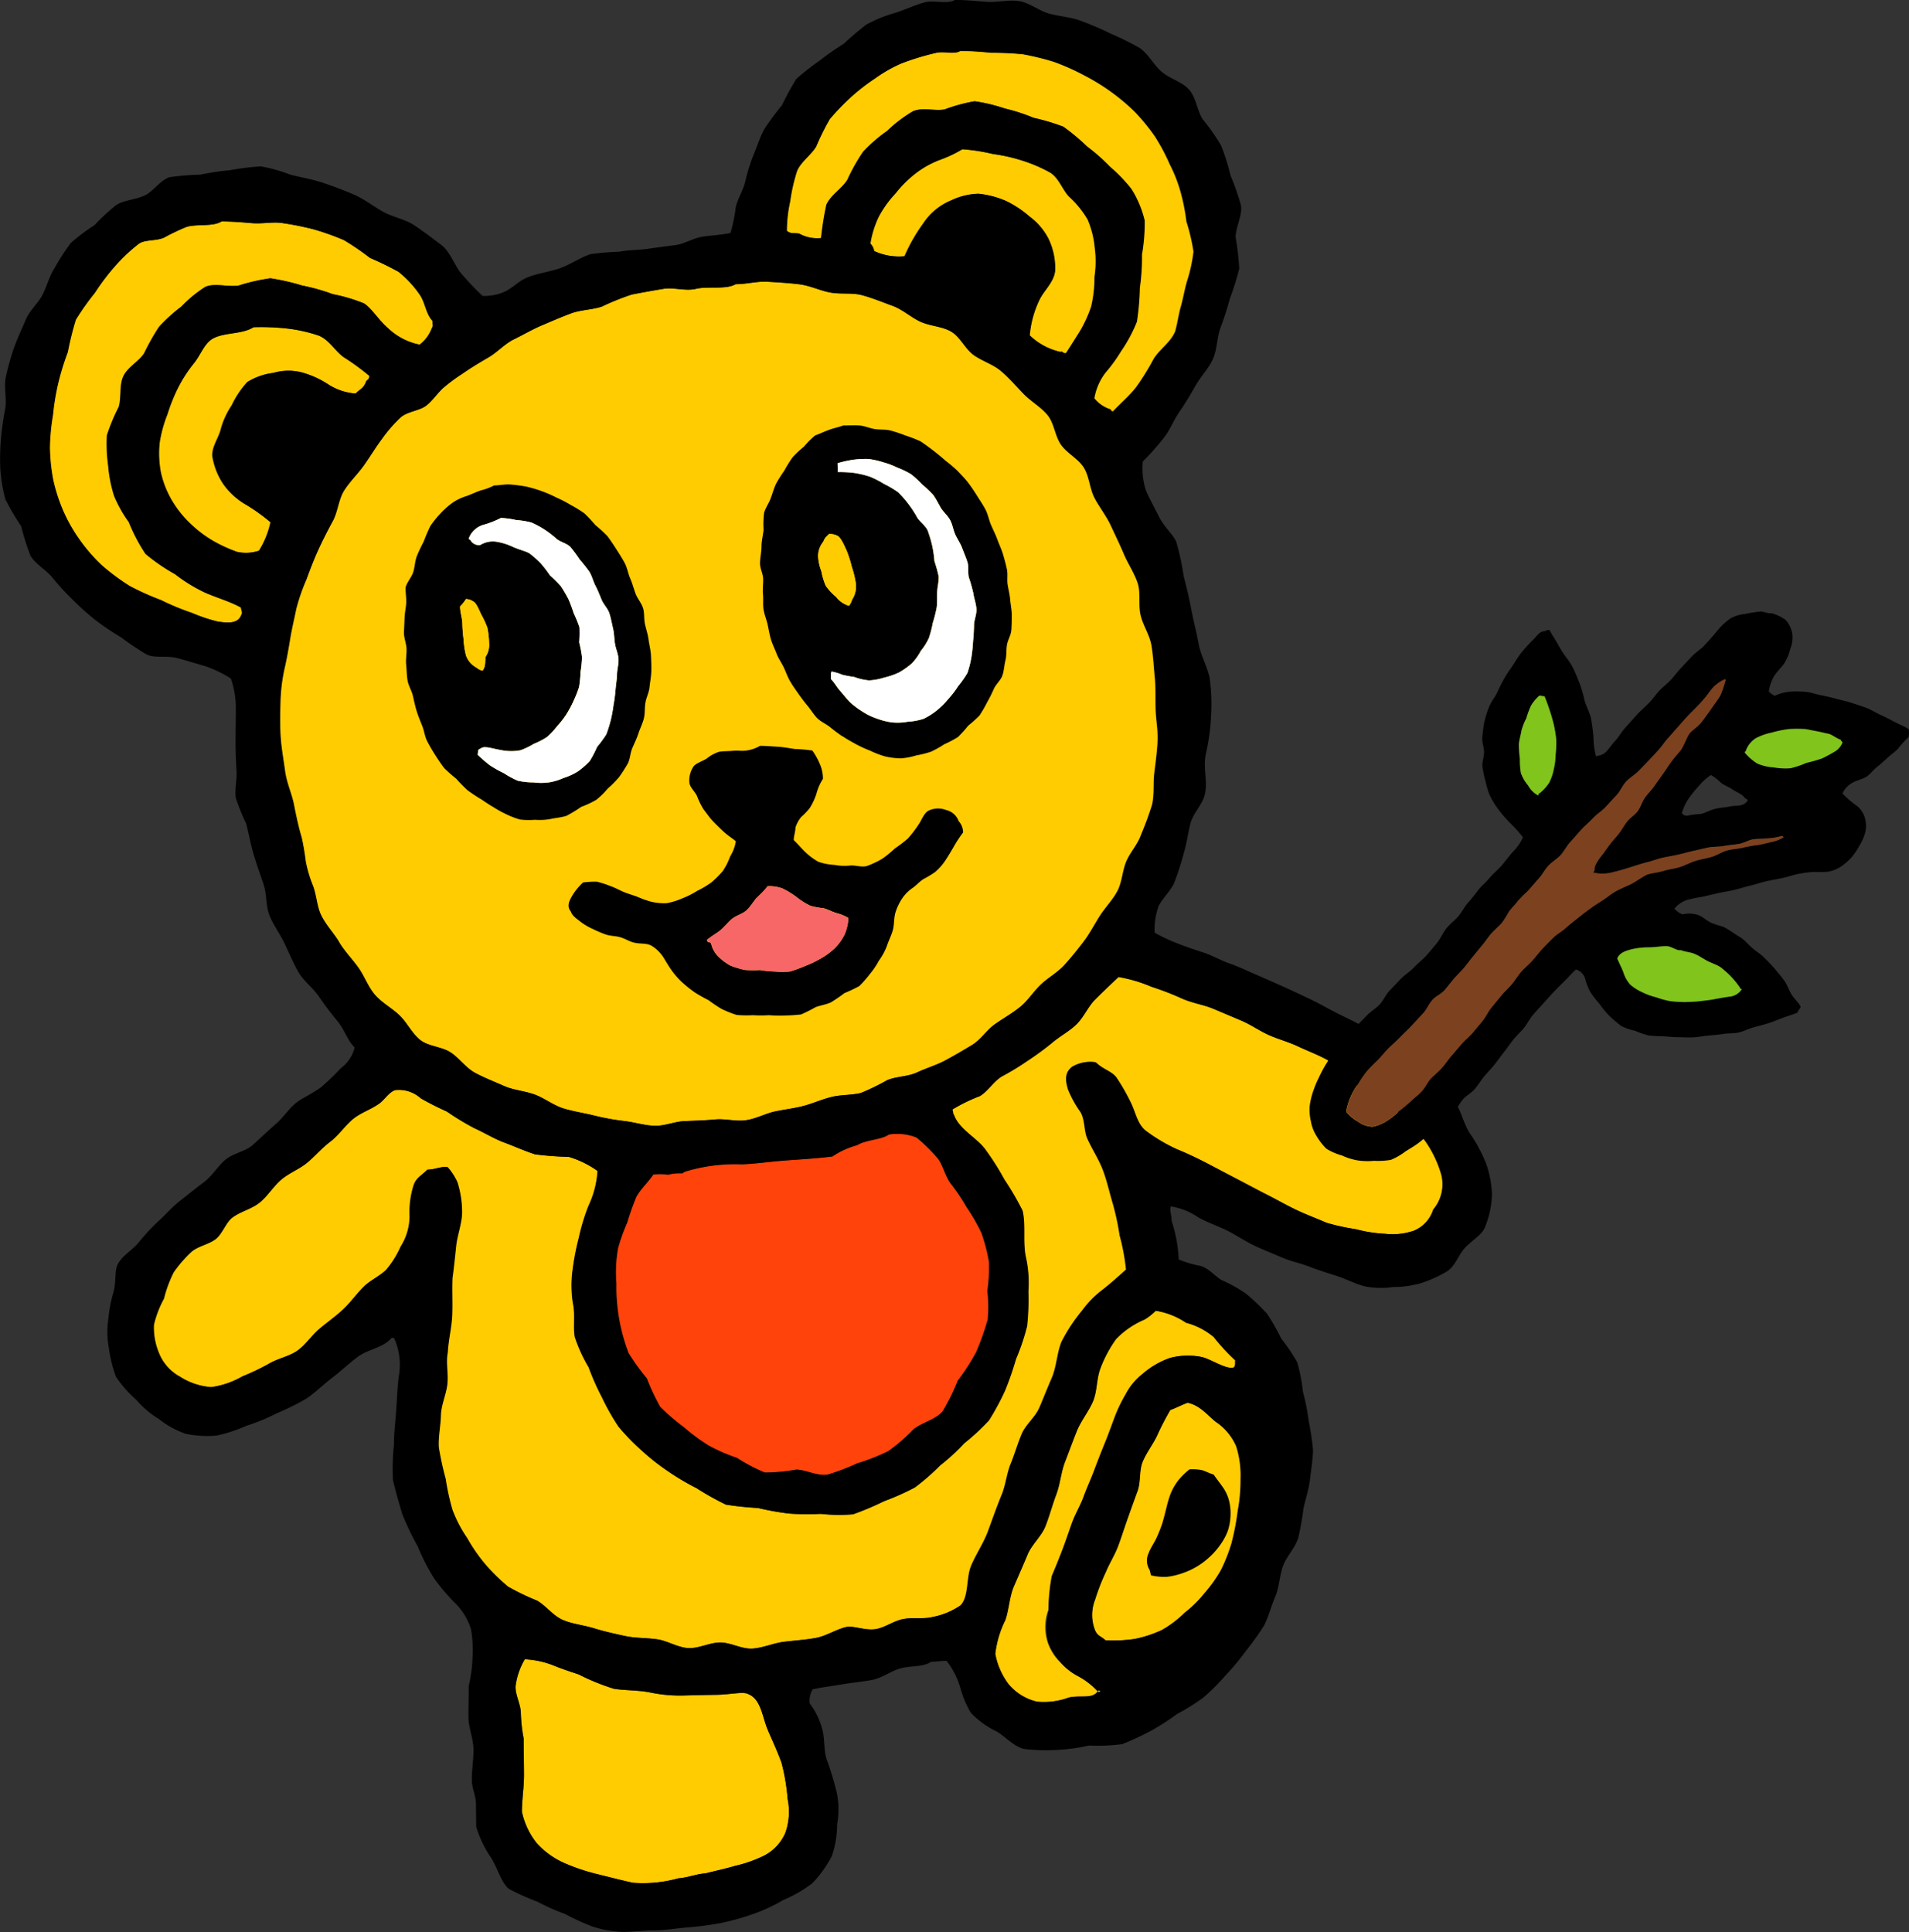 <svg xmlns="http://www.w3.org/2000/svg" xmlns:xlink="http://www.w3.org/1999/xlink" width="130" height="131.564" viewBox="0 0 130 131.564">
  <rect x="0" y="0" width="130" height="131.564" fill="#333333" stroke="none"/>
  <defs>
    <clipPath id="clip-path">
      <rect id="長方形_1363" data-name="長方形 1363" width="130" height="131.564" fill="none"/>
    </clipPath>
  </defs>
  <g id="グループ_5139" data-name="グループ 5139" transform="translate(0 0)">
    <g id="グループ_5138" data-name="グループ 5138" transform="translate(0 0)" clip-path="url(#clip-path)">
      <path id="パス_8316" data-name="パス 8316" d="M40.375,12.819a11.992,11.992,0,0,1,.467-2.041c.269-.632.942-1.063,1.3-1.657a16.938,16.938,0,0,1,.927-1.87,16.225,16.225,0,0,1,1.443-1.5,13.741,13.741,0,0,1,1.638-1.269,9.563,9.563,0,0,1,1.785-1.021,17.452,17.452,0,0,1,2.352-.719c.563-.148,1.25.127,1.678-.137a20.965,20.965,0,0,1,2.1.123,21,21,0,0,1,2.164.1,18.068,18.068,0,0,1,2.111.515,15.672,15.672,0,0,1,1.988.879,14.613,14.613,0,0,1,1.857,1.125,13.913,13.913,0,0,1,1.664,1.393,13.383,13.383,0,0,1,1.374,1.674,13.492,13.492,0,0,1,1.011,1.9,9.83,9.83,0,0,1,.743,1.892,13.526,13.526,0,0,1,.394,2,13.462,13.462,0,0,1,.483,2.054,10.325,10.325,0,0,1-.452,2.054c-.157.552-.248,1.126-.406,1.678s-.231,1.147-.388,1.7c-.307.75-1.077,1.233-1.462,1.866a17.136,17.136,0,0,1-1.21,1.952c-.48.6-1.035,1.065-1.572,1.636-.243-.047-.059-.06-.185-.149a2.294,2.294,0,0,1-1.1-.752,3.9,3.9,0,0,1,.755-1.74,10.689,10.689,0,0,0,1.054-1.45,10.241,10.241,0,0,0,1.089-2.028,17.414,17.414,0,0,0,.2-2.305,14.754,14.754,0,0,0,.144-2.264,12.387,12.387,0,0,0,.183-2.327,7.057,7.057,0,0,0-.907-2.153,10.962,10.962,0,0,0-1.458-1.51A12.908,12.908,0,0,0,60.59,9.1a14.036,14.036,0,0,0-1.614-1.346,14.5,14.5,0,0,0-2.016-.6A12.315,12.315,0,0,0,55,6.517a11.491,11.491,0,0,0-2.052-.494,11.155,11.155,0,0,0-2.038.555c-.67.129-1.486-.156-2.152.123a9.281,9.281,0,0,0-1.766,1.342,10.293,10.293,0,0,0-1.642,1.425,12.92,12.92,0,0,0-1.066,1.9c-.375.612-1.142,1.038-1.434,1.71a21.6,21.6,0,0,0-.358,2.259,2.513,2.513,0,0,1-1.5-.307c-.534-.055-.516.025-.839-.177a9.128,9.128,0,0,1,.229-2.029" transform="translate(13.412 0.87)" fill="#ffcc01" fill-rule="evenodd"/>
      <path id="パス_8317" data-name="パス 8317" d="M56.5,13.634a4.372,4.372,0,0,0-1.25-1.441,7.2,7.2,0,0,0-1.6-1.059,6.377,6.377,0,0,0-1.872-.49,4.62,4.62,0,0,0-1.86.454,4.185,4.185,0,0,0-1.906,1.582,11.657,11.657,0,0,0-1.266,2.22,4.007,4.007,0,0,1-2.076-.356,1,1,0,0,0-.263-.515,6.515,6.515,0,0,1,.59-1.86,7.566,7.566,0,0,1,1.126-1.554,7.865,7.865,0,0,1,1.347-1.342,6.512,6.512,0,0,1,1.654-.926,8.764,8.764,0,0,0,1.548-.731,13.244,13.244,0,0,1,2.1.328,11.4,11.4,0,0,1,2,.452,10.149,10.149,0,0,1,1.9.819c.586.367.824,1.155,1.281,1.638A6.553,6.553,0,0,1,59.216,12.4a6.284,6.284,0,0,1,.488,1.925,6.961,6.961,0,0,1-.016,1.974,8.784,8.784,0,0,1-.223,2.02,8.861,8.861,0,0,1-.743,1.645c-.322.519-.667,1.057-.971,1.534-.205.077-.255-.168-.376-.073a4.412,4.412,0,0,1-2.112-1.129,7,7,0,0,1,.643-2.375c.307-.671,1.011-1.234,1.087-2.028a4.608,4.608,0,0,0-.491-2.256" transform="translate(14.838 2.544)" fill="#ffcc01" fill-rule="evenodd"/>
      <path id="パス_8318" data-name="パス 8318" d="M15.526,38.207c-.248.468-.858.462-1.589.336a10.711,10.711,0,0,1-1.717-.578,17.063,17.063,0,0,1-2.133-.884,17.4,17.4,0,0,1-2.127-.959,15.116,15.116,0,0,1-1.884-1.393A11.534,11.534,0,0,1,4.54,32.956a10.706,10.706,0,0,1-1.1-1.942,11.424,11.424,0,0,1-.686-2.12,13.022,13.022,0,0,1-.225-2.213,14.51,14.51,0,0,1,.211-2.2A16.885,16.885,0,0,1,3.1,22.3,17.992,17.992,0,0,1,3.75,20.2,20.6,20.6,0,0,1,4.3,18a17.461,17.461,0,0,1,1.3-1.836A15.383,15.383,0,0,1,6.945,14.38a11.657,11.657,0,0,1,1.641-1.558c.427-.3,1.179-.173,1.721-.418a14.68,14.68,0,0,1,1.525-.728c.722-.221,1.781.005,2.392-.374.746,0,1.391.057,2.068.115.739.063,1.471-.117,2.143.005a19.912,19.912,0,0,1,2.1.426,17.65,17.65,0,0,1,2.025.724,17.314,17.314,0,0,1,1.778,1.213,21.213,21.213,0,0,1,1.941.946,7.252,7.252,0,0,1,1.427,1.526c.4.547.431,1.345.9,1.824-.013.3.052.331-.053.484a2.479,2.479,0,0,1-.835,1.127,4.373,4.373,0,0,1-2.164-1.126c-.644-.555-1.109-1.361-1.634-1.685a10.887,10.887,0,0,0-2.113-.624,13.776,13.776,0,0,0-2.089-.591,15.676,15.676,0,0,0-2.161-.492,12.8,12.8,0,0,0-2.165.495c-.751.112-1.608-.188-2.259.085a8.63,8.63,0,0,0-1.63,1.338,11.306,11.306,0,0,0-1.524,1.383,15.276,15.276,0,0,0-1.015,1.8c-.364.568-1.127.942-1.419,1.573s-.119,1.429-.315,2.089a13.22,13.22,0,0,0-.806,1.937,10.947,10.947,0,0,0,.091,2.088,9.264,9.264,0,0,0,.4,2.029,8.705,8.705,0,0,0,1,1.786,11.939,11.939,0,0,0,1.138,2.169,13.086,13.086,0,0,0,2.014,1.383,10.818,10.818,0,0,0,2.045,1.255c.858.374,1.693.6,2.432,1.011.067.322.141.348-.023.614" transform="translate(0.844 3.776)" fill="#ffcc01" fill-rule="evenodd"/>
      <path id="パス_8319" data-name="パス 8319" d="M11.753,25.552a4.748,4.748,0,0,0,.726,1.82,4.848,4.848,0,0,0,1.588,1.437A12.943,12.943,0,0,1,15.7,29.982a6.059,6.059,0,0,1-.783,1.937A2.8,2.8,0,0,1,13.411,32a10.377,10.377,0,0,1-1.5-.675A8.044,8.044,0,0,1,10.264,30.1a7.249,7.249,0,0,1-1.282-1.593,6.647,6.647,0,0,1-.755-1.9,7.032,7.032,0,0,1-.088-2.033,8.737,8.737,0,0,1,.53-1.945,11.715,11.715,0,0,1,.736-1.828,9.536,9.536,0,0,1,1.071-1.649c.439-.54.69-1.307,1.227-1.642.767-.48,2.034-.3,2.834-.814a16.5,16.5,0,0,1,2.247.085,10.423,10.423,0,0,1,2.195.487c.71.283,1.117,1.05,1.7,1.471a15.733,15.733,0,0,1,1.754,1.278c-.027.273-.124.227-.219.367-.173.494-.4.5-.716.831a3.992,3.992,0,0,1-1.84-.6,6.348,6.348,0,0,0-1.816-.832,3.616,3.616,0,0,0-1.936.025,4.38,4.38,0,0,0-1.785.624,6.377,6.377,0,0,0-1.063,1.588,5.445,5.445,0,0,0-.755,1.669c-.169.614-.638,1.209-.555,1.853" transform="translate(2.708 5.58)" fill="#ffcc01" fill-rule="evenodd"/>
      <path id="パス_8320" data-name="パス 8320" d="M18.3,59.345c-.363-.61-.893-1.154-1.219-1.813-.314-.634-.315-1.43-.6-2.112a8.574,8.574,0,0,1-.459-1.57c-.108-.518-.112-1.081-.283-1.645s-.348-1.343-.524-2.243c-.139-.706-.488-1.443-.6-2.252-.1-.755-.247-1.534-.3-2.308-.053-.8-.037-1.589-.016-2.329a11.928,11.928,0,0,1,.269-2.315c.161-.688.28-1.375.392-2.06s.283-1.381.419-2.058a13.338,13.338,0,0,1,.686-1.974c.259-.7.515-1.374.812-2.025.31-.676.638-1.318.983-1.95.354-.648.39-1.478.778-2.092s.945-1.141,1.363-1.737.8-1.231,1.241-1.816a9.45,9.45,0,0,1,1.241-1.425c.478-.418,1.279-.448,1.738-.8.42-.318.744-.816,1.154-1.2a11.809,11.809,0,0,1,1.3-.965c.571-.4,1.166-.759,1.788-1.119.606-.351,1.1-.923,1.745-1.238s1.251-.675,1.909-.954,1.307-.563,1.974-.81,1.421-.239,2.095-.46a17.284,17.284,0,0,1,2.045-.824c.707-.136,1.427-.267,2.149-.386s1.5.168,2.216,0c.834-.2,2.036.073,2.707-.319.74,0,1.45-.205,2.153-.167.739.041,1.47.089,2.169.172.735.085,1.417.43,2.109.56.727.136,1.5,0,2.185.184.712.191,1.4.482,2.061.72.692.248,1.255.783,1.9,1.081.664.308,1.481.318,2.1.675.631.367.961,1.186,1.542,1.6s1.33.634,1.873,1.1,1.022,1.022,1.524,1.541,1.179.89,1.638,1.45.5,1.427.919,2.02,1.178.946,1.557,1.566.39,1.433.732,2.075.794,1.2,1.1,1.862.62,1.3.9,1.965c.269.639.7,1.255.933,1.965.215.668.024,1.47.2,2.188.165.688.615,1.327.736,2.05.117.7.153,1.43.224,2.153s.036,1.438.057,2.161.165,1.443.135,2.163-.131,1.443-.219,2.156,0,1.482-.151,2.18a20.819,20.819,0,0,1-.752,2.053c-.221.667-.743,1.2-1.009,1.832-.273.647-.284,1.4-.6,2.005s-.832,1.125-1.2,1.7-.688,1.207-1.106,1.754-.854,1.094-1.318,1.6S66.6,61.78,66.1,62.255s-.871,1.091-1.411,1.528-1.143.775-1.713,1.173S62,66,61.4,66.36s-1.2.715-1.813,1.043-1.291.523-1.922.818-1.39.263-2.034.528a15.74,15.74,0,0,1-1.769.863c-.628.165-1.306.119-1.956.265-.618.14-1.222.412-1.88.6-.6.172-1.3.251-2.026.4-.643.132-1.286.5-1.994.6-.666.1-1.39-.117-2.089-.053-.682.064-1.365.085-2.056.111s-1.385.342-2.065.32c-.7-.021-1.389-.243-2.054-.323a16.1,16.1,0,0,1-2.029-.364c-.715-.18-1.437-.283-2.112-.488-.706-.215-1.3-.7-1.961-.946-.691-.253-1.446-.3-2.093-.584-.671-.3-1.351-.559-1.977-.9-.644-.346-1.082-1.01-1.68-1.4s-1.5-.4-2.058-.84-.9-1.186-1.417-1.682-1.2-.852-1.672-1.4-.712-1.269-1.138-1.861-.931-1.1-1.306-1.728" transform="translate(4.773 4.806)" fill="#ffcc01" fill-rule="evenodd"/>
      <path id="パス_8321" data-name="パス 8321" d="M56.731,70.574a17.553,17.553,0,0,1-.776,2.173,14.683,14.683,0,0,1-1.25,1.932,14.114,14.114,0,0,1-1.025,2.083c-.495.582-1.393.75-1.986,1.227a12.07,12.07,0,0,1-1.722,1.49,13.468,13.468,0,0,1-2.124.834,14.551,14.551,0,0,1-2.005.763c-.722.116-1.455-.324-2.137-.339a12.569,12.569,0,0,1-2.143.2,11.619,11.619,0,0,1-1.9-1,12.082,12.082,0,0,1-1.921-.836,13.339,13.339,0,0,1-1.693-1.251,15.1,15.1,0,0,1-1.617-1.387,14.681,14.681,0,0,1-.91-1.942,14.771,14.771,0,0,1-1.243-1.722,12.62,12.62,0,0,1-.831-4.736,9.311,9.311,0,0,1,.116-2.413,12.582,12.582,0,0,1,.626-1.742,16.733,16.733,0,0,1,.627-1.765c.307-.543.812-.991,1.147-1.5a3.5,3.5,0,0,1,1.011.013L35,60.643a3.157,3.157,0,0,1,.957-.087.606.606,0,0,1,.2-.123,11.688,11.688,0,0,1,3.841-.492c.89-.029,1.76-.161,2.645-.233.764-.063,1.532-.105,2.3-.172.4-.036.818-.075,1.223-.127a5.638,5.638,0,0,1,1.648-.76l.024,0c.587-.387,1.656-.364,2.18-.739a3.588,3.588,0,0,1,1.884.209,10.686,10.686,0,0,1,1.359,1.323c.41.41.535,1.2.961,1.8a13.563,13.563,0,0,1,1.1,1.634,13.061,13.061,0,0,1,1,1.736,11.894,11.894,0,0,1,.51,1.945,10.754,10.754,0,0,1-.105,2,9.483,9.483,0,0,1,.017,2.022" transform="translate(10.5 19.342)" fill="#ff430b" fill-rule="evenodd"/>
      <path id="パス_8322" data-name="パス 8322" d="M44.661,96.577a3.14,3.14,0,0,1-1.4,1.481,8.955,8.955,0,0,1-1.97.7c-.686.2-1.374.35-2.032.515-.631.039-1.229.3-1.86.339a8.935,8.935,0,0,1-3.1.3c-.81-.179-1.584-.379-2.317-.562a13.731,13.731,0,0,1-2.271-.747,5.552,5.552,0,0,1-1.945-1.381,5.122,5.122,0,0,1-1.015-2.143c0-.83.141-1.657.141-2.485s-.021-1.669-.021-2.5a10.828,10.828,0,0,1-.193-1.781c-.024-.6-.406-1.241-.356-1.816a4.809,4.809,0,0,1,.626-1.8,6.106,6.106,0,0,1,1.906.4c.591.243,1.167.435,1.756.626a15.245,15.245,0,0,0,2.425.985c.842.121,1.716.084,2.572.272a9.82,9.82,0,0,0,2.2.181c.714-.019,1.482-.037,2.18-.047.983-.012,1.854-.243,2.185-.044.854.338.949,1.526,1.3,2.383.228.555.626,1.37.958,2.287a13.572,13.572,0,0,1,.414,2.456,4.3,4.3,0,0,1-.18,2.391" transform="translate(8.792 28.293)" fill="#ffcc01" fill-rule="evenodd"/>
      <path id="パス_8323" data-name="パス 8323" d="M65.85,76.761a11.363,11.363,0,0,1-.192,2.217,16.932,16.932,0,0,1-.427,2.207,11.549,11.549,0,0,1-.71,1.8A9.358,9.358,0,0,1,63.4,84.561,7.909,7.909,0,0,1,62.045,85.9,7.533,7.533,0,0,1,60.5,87.073a8.246,8.246,0,0,1-1.868.614,10.168,10.168,0,0,1-1.98.092c-.3-.285-.576-.285-.742-.743a2.85,2.85,0,0,1,.025-2.026,14.86,14.86,0,0,1,.742-1.9c.244-.591.612-1.158.842-1.786.224-.608.423-1.238.643-1.861s.442-1.235.667-1.85.1-1.379.343-1.98c.253-.618.678-1.162.961-1.738a18.881,18.881,0,0,1,.927-1.8c.355-.119.827-.374,1.183-.492.844.16,1.386.884,1.925,1.3a3.841,3.841,0,0,1,1.385,1.662,6.528,6.528,0,0,1,.3,2.2" transform="translate(18.62 23.921)" fill="#ffcc01" fill-rule="evenodd"/>
      <path id="パス_8324" data-name="パス 8324" d="M63.8,67.724a4.838,4.838,0,0,1,1.877.973,13.93,13.93,0,0,0,1.462,1.585c-.012.3.017.324-.087.478-.487.188-1.54-.546-2.173-.7a4.736,4.736,0,0,0-2.189.061,5.649,5.649,0,0,0-1.856,1.083,4.2,4.2,0,0,0-1.146,1.378,10.118,10.118,0,0,0-.78,1.636c-.207.554-.412,1.131-.65,1.713s-.48,1.2-.71,1.814-.506,1.2-.726,1.808-.572,1.177-.792,1.786-.424,1.23-.654,1.833-.476,1.213-.726,1.8a13.412,13.412,0,0,0-.225,2.307,3.328,3.328,0,0,0,.8,3.554,4.178,4.178,0,0,0,1.215.959,5.035,5.035,0,0,1,1.333,1.03c.016-.024.033-.047.048-.073.04,0,.156.089.2.089-.04-.039-.169.063-.208.024-.012-.015-.024-.027-.036-.04-.38.546-1.174.241-1.977.424a4.929,4.929,0,0,1-2.168.28,3.614,3.614,0,0,1-1.916-1.179,4.889,4.889,0,0,1-.918-2.08,6.962,6.962,0,0,1,.686-2.3c.247-.718.28-1.6.583-2.3.4-.922.755-1.732.927-2.155.287-.7.953-1.249,1.225-1.949s.466-1.443.732-2.147.319-1.5.588-2.2.531-1.418.811-2.117.791-1.31,1.09-2,.244-1.526.5-2.228a8.574,8.574,0,0,1,1.082-2.038,5.848,5.848,0,0,1,1.956-1.337,4.03,4.03,0,0,0,.746-.594,5.156,5.156,0,0,1,2.077.823" transform="translate(16.965 22.351)" fill="#ffcc01" fill-rule="evenodd"/>
      <path id="パス_8325" data-name="パス 8325" d="M94.976,65.7a2.308,2.308,0,0,1-1.309,1.439,4.481,4.481,0,0,1-1.977.215,9.509,9.509,0,0,1-1.99-.311,15.062,15.062,0,0,1-2.005-.44c-.684-.3-1.394-.558-2.073-.884s-1.331-.7-2-1.039-1.334-.7-1.994-1.043-1.335-.7-1.993-1.046c-.691-.359-1.4-.7-2.135-1A11.26,11.26,0,0,1,75.481,60.4c-.68-.464-.759-1.3-1.154-2.065a13.723,13.723,0,0,0-.923-1.606c-.318-.452-.889-.542-1.425-1.057a2.446,2.446,0,0,0-1.584.3c-.427.33-.536.74-.294,1.545a7.331,7.331,0,0,0,.847,1.538c.318.534.236,1.273.462,1.79.3.691.746,1.351,1.042,2.1.28.71.444,1.47.67,2.237a17.356,17.356,0,0,1,.494,2.267,14.6,14.6,0,0,1,.439,2.34c-.507.455-1.055.949-1.6,1.374a6.653,6.653,0,0,0-1.4,1.427,11.293,11.293,0,0,0-1.394,2.12c-.315.762-.323,1.676-.674,2.484-.28.646-.543,1.313-.826,1.981S67.22,80.339,66.944,81s-.474,1.359-.744,2.018-.336,1.422-.6,2.076c-.342.831-.632,1.664-.933,2.484-.311.847-.836,1.6-1.167,2.4-.338.824-.14,2.1-.719,2.679a4.95,4.95,0,0,1-1.9.788c-.583.157-1.31.019-1.986.14-.655.117-1.261.587-1.881.688-.75.121-1.532-.261-2.034-.139-.707.173-1.35.611-2.062.742s-1.446.172-2.164.261-1.43.418-2.151.463-1.471-.418-2.192-.416-1.47.426-2.188.38-1.418-.506-2.128-.6c-.731-.1-1.462-.072-2.161-.221-.723-.155-1.427-.314-2.111-.524-.707-.219-1.462-.287-2.117-.566-.683-.289-1.151-.966-1.769-1.321a16.115,16.115,0,0,1-1.97-.949A12.991,12.991,0,0,1,30.4,89.863a11.468,11.468,0,0,1-1.235-1.785,8.961,8.961,0,0,1-1-1.912,15.886,15.886,0,0,1-.464-2.117,20.656,20.656,0,0,1-.466-2.136c-.047-.711.121-1.454.139-2.179s.36-1.421.439-2.128c.081-.734-.113-1.486.032-2.169.04-.848.264-1.682.3-2.531s-.02-1.7.02-2.551c.061-.407.153-1.23.249-2.165.072-.7.366-1.459.4-2.164a6.629,6.629,0,0,0-.307-2.183,4.132,4.132,0,0,0-.659-1.021c-.391-.08-.836.159-1.379.168-.338.364-.752.532-.926,1.047a6.1,6.1,0,0,0-.277,2.127,3.9,3.9,0,0,1-.614,2.069,6.38,6.38,0,0,1-.993,1.585c-.47.443-1.1.724-1.524,1.146-.482.482-.887,1.059-1.4,1.541s-1.071.867-1.606,1.317-.922,1.071-1.486,1.476-1.306.53-1.909.875a16.114,16.114,0,0,1-1.854.89,5.879,5.879,0,0,1-2.128.734,4.552,4.552,0,0,1-2.139-.719,3.155,3.155,0,0,1-1.439-1.642,4.454,4.454,0,0,1-.332-1.881,6.864,6.864,0,0,1,.684-1.785,8.554,8.554,0,0,1,.659-1.788,8.6,8.6,0,0,1,1.2-1.389c.45-.4,1.153-.5,1.642-.863s.7-1.141,1.171-1.488c.562-.418,1.319-.579,1.862-1.027s.915-1.087,1.449-1.544,1.234-.712,1.774-1.161,1-1,1.557-1.419.975-1.047,1.521-1.517,1.286-.684,1.862-1.115c.339-.252.619-.747,1.058-.891a2.224,2.224,0,0,1,1.742.56,19.624,19.624,0,0,0,1.776.9A17.943,17.943,0,0,0,29.7,60.173c.67.3,1.313.706,2.016.966s1.391.576,2.088.8a21.214,21.214,0,0,0,2.3.173,6.587,6.587,0,0,1,1.961.961,6.447,6.447,0,0,1-.616,2.376,14.174,14.174,0,0,0-.656,2.167,17.481,17.481,0,0,0-.431,2.236,7.868,7.868,0,0,0,.032,2.263c.161.748,0,1.541.121,2.26a10.355,10.355,0,0,0,.941,2.061,17.34,17.34,0,0,0,.913,2.062,15.843,15.843,0,0,0,1.119,1.981,14.91,14.91,0,0,0,1.585,1.634,15.207,15.207,0,0,0,1.781,1.406,16.907,16.907,0,0,0,1.95,1.155,19.16,19.16,0,0,0,2,1.121,20.936,20.936,0,0,0,2.181.229,18.725,18.725,0,0,0,2.116.379,16.275,16.275,0,0,0,2.148.021,11.715,11.715,0,0,0,2.207.031,19.842,19.842,0,0,0,2.117-.894,17.5,17.5,0,0,0,2.088-.93,15.091,15.091,0,0,0,1.722-1.5,14.129,14.129,0,0,0,1.652-1.517,15.021,15.021,0,0,0,1.682-1.56A17.337,17.337,0,0,0,65.8,78.042a20.909,20.909,0,0,0,.747-2.153,14.812,14.812,0,0,0,.755-2.243,16.932,16.932,0,0,0,.087-2.365,8.1,8.1,0,0,0-.159-2.292c-.237-1.026,0-2.176-.233-3.2a18.977,18.977,0,0,0-1.238-2.131,17.788,17.788,0,0,0-1.29-2.037c-.563-.786-1.781-1.375-2.128-2.332-.095-.121-.047-.185-.121-.394a11.415,11.415,0,0,1,1.874-.914c.57-.343.949-1.037,1.536-1.359a17.876,17.876,0,0,0,1.69-1.031A20.2,20.2,0,0,0,69,54.364c.527-.458,1.174-.782,1.674-1.271s.782-1.2,1.273-1.692,1.087-1.053,1.59-1.534a10.222,10.222,0,0,1,2.26.67,19.558,19.558,0,0,1,2.069.8c.71.316,1.481.423,2.119.692s1.3.548,1.937.818,1.233.7,1.87.981,1.339.467,1.966.764,1.311.552,1.924.88,1,1.086,1.582,1.459,1.17.746,1.721,1.175A19.081,19.081,0,0,1,92.8,59.228a13.8,13.8,0,0,1,1.662,1.858,7.608,7.608,0,0,1,1.069,2.269,2.657,2.657,0,0,1-.551,2.341" transform="translate(2.617 16.66)" fill="#ffcc01" fill-rule="evenodd"/>
      <path id="パス_8326" data-name="パス 8326" d="M101.142,79.093a10.036,10.036,0,0,0-1.1-1.992c-.419-.739-.587-1.565-.981-2.095a14.76,14.76,0,0,0-1.342-1.541,18.551,18.551,0,0,0-1.447-1.45c-.52-.423-1.071-.847-1.638-1.231s-1.254-.552-1.844-.9-1.2-.612-1.809-.927-1.19-.647-1.8-.938-1.229-.582-1.844-.858-1.246-.552-1.861-.819c-.567-.247-1.133-.52-1.729-.727s-1.143-.531-1.736-.73-1.191-.387-1.764-.619a11.645,11.645,0,0,1-1.617-.754,4.675,4.675,0,0,1,.28-1.841c.314-.571.819-1.019,1.058-1.57a18.677,18.677,0,0,0,.64-1.986c.2-.662.287-1.355.46-2.041s.787-1.242.963-1.921c.251-.963-.141-1.836.1-2.88a14.2,14.2,0,0,0,.343-2.552,12.622,12.622,0,0,0-.108-2.6c-.183-.792-.6-1.509-.739-2.268-.144-.8-.352-1.56-.495-2.323-.147-.79-.331-1.544-.527-2.3a17.28,17.28,0,0,0-.5-2.325c-.2-.483-.806-.991-1.161-1.685-.3-.592-.647-1.226-.911-1.825a4.962,4.962,0,0,1-.212-1.964,17.451,17.451,0,0,0,1.387-1.56c.443-.522.692-1.226,1.11-1.83.394-.57.751-1.17,1.109-1.8.343-.608.875-1.133,1.17-1.792.288-.64.267-1.406.5-2.087a20.787,20.787,0,0,0,.65-2.01A19.483,19.483,0,0,0,84.39,18.3a18.577,18.577,0,0,0-.245-2.14c0-.706.46-1.45.366-2.161a16.61,16.61,0,0,0-.712-2.044,15.308,15.308,0,0,0-.639-2.034,13.333,13.333,0,0,0-1.251-1.788c-.391-.6-.446-1.481-.937-2.034-.476-.536-1.311-.735-1.874-1.217-.544-.466-.893-1.218-1.51-1.628a19.9,19.9,0,0,0-1.978-.975A20.649,20.649,0,0,0,73.6,1.418c-.671-.255-1.418-.293-2.133-.486C70.769.747,70.138.2,69.409.078c-.707-.119-1.477.1-2.215.048C66.478.074,65.757-.01,65.017,0c-.488.3-1.421,0-2.033.157-.654.171-1.33.5-2.021.719a9.368,9.368,0,0,0-1.969.8,18.929,18.929,0,0,0-1.528,1.3,18.594,18.594,0,0,0-1.64,1.143,18.693,18.693,0,0,0-1.6,1.255,19.632,19.632,0,0,0-.974,1.79,19.073,19.073,0,0,0-1.2,1.622c-.312.58-.514,1.231-.776,1.86a12.125,12.125,0,0,0-.528,1.733c-.145.586-.494,1.127-.642,1.708a10.82,10.82,0,0,1-.359,1.774c-.626.139-1.273.161-1.908.257s-1.233.495-1.866.575-1.275.168-1.905.257-1.289.067-1.909.193a18.09,18.09,0,0,0-1.953.165c-.706.233-1.374.72-2.124.974s-1.554.34-2.245.642c-.515.224-.91.662-1.418.913a3.281,3.281,0,0,1-1.562.312,20.182,20.182,0,0,1-1.512-1.6c-.456-.626-.722-1.435-1.282-1.86-.618-.468-1.227-.934-1.854-1.35s-1.445-.548-2.115-.917-1.254-.848-1.968-1.159q-1.013-.44-2.135-.816c-.692-.232-1.445-.355-2.216-.551a10.48,10.48,0,0,0-2.018-.566,17.868,17.868,0,0,0-2.077.256,18.426,18.426,0,0,0-2.04.307,18.276,18.276,0,0,0-2.107.175c-.664.24-1.09.967-1.67,1.238-.638.3-1.383.307-1.932.646a13.594,13.594,0,0,0-1.49,1.373,13.775,13.775,0,0,0-1.621,1.222,14.868,14.868,0,0,0-1.1,1.7c-.359.546-.51,1.217-.828,1.834-.3.576-.866,1.043-1.138,1.688-.252.6-.543,1.207-.784,1.864A17.17,17.17,0,0,0,.4,25.661c-.147.65.057,1.4-.032,2.113a19.939,19.939,0,0,0-.3,2.06,16.258,16.258,0,0,0-.047,2.095,10.9,10.9,0,0,0,.348,2.08,17.071,17.071,0,0,0,1.069,1.817,17.9,17.9,0,0,0,.638,2.022c.371.6,1.065.955,1.5,1.49a15.713,15.713,0,0,0,1.4,1.521A16.476,16.476,0,0,0,6.521,42.24,17.762,17.762,0,0,0,8.243,43.4,19.494,19.494,0,0,0,10,44.577c.578.251,1.354.059,2.022.224.64.159,1.283.376,1.917.55a8.351,8.351,0,0,1,1.785.852,6.183,6.183,0,0,1,.334,2.2c0,.768-.017,1.573-.015,2.264,0,.6.027,1.213.064,1.826s-.133,1.255-.049,1.85a14.6,14.6,0,0,0,.7,1.725c.189.707.306,1.415.507,2.088.209.7.447,1.373.675,2.037.237.691.151,1.49.412,2.144.271.676.724,1.27,1.026,1.909.311.655.592,1.323.942,1.941s.989,1.073,1.391,1.664.826,1.147,1.283,1.7.646,1.263,1.155,1.78a2.45,2.45,0,0,1-.941,1.407,15.528,15.528,0,0,1-1.357,1.306c-.616.447-1.266.736-1.6.989-.558.415-.939,1.049-1.471,1.51s-1.03.939-1.55,1.41-1.366.574-1.893,1.03-.9,1.107-1.459,1.524c-.538.4-1.063.83-1.6,1.247s-.975.93-1.471,1.387a13.368,13.368,0,0,0-1.363,1.465c-.42.519-1.11.877-1.427,1.488-.233.451-.089,1.23-.3,1.937a9.164,9.164,0,0,0-.344,1.832A5.861,5.861,0,0,0,7.4,91.713a9.375,9.375,0,0,0,.5,2.042,7.993,7.993,0,0,0,1.387,1.572,6.26,6.26,0,0,0,1.544,1.309,6.059,6.059,0,0,0,1.821,1,7.154,7.154,0,0,0,2.105.119,10.091,10.091,0,0,0,1.994-.655,13.79,13.79,0,0,0,2.068-.847,18.687,18.687,0,0,0,2.025-1c.632-.426,1.167-.966,1.766-1.423s1.151-.989,1.761-1.442c.682-.507,1.782-.626,2.3-1.293.275.027.049-.023.189.072a4.41,4.41,0,0,1,.306,2.5c-.091.607-.124,1.442-.184,2.355-.052.776-.16,1.588-.155,2.36a15.623,15.623,0,0,0-.068,2.395c.187.811.414,1.6.643,2.347a19.807,19.807,0,0,0,1.053,2.193,13.743,13.743,0,0,0,1.094,2.141,13.367,13.367,0,0,0,1.394,1.656,4.346,4.346,0,0,1,1.13,1.822,8.187,8.187,0,0,1,.105,1.945,9.946,9.946,0,0,1-.263,1.942c.013.71-.025,1.438-.012,2.149s.327,1.415.34,2.125-.124,1.423-.111,2.133c0,.534.28,1.065.28,1.6s.016,1.033.016,1.565a7.71,7.71,0,0,0,1.007,2.1c.475.746.7,1.73,1.242,2.144a17.821,17.821,0,0,0,1.929.863,14.674,14.674,0,0,0,1.88.834,15.315,15.315,0,0,0,1.892.862,7.7,7.7,0,0,0,2.076.36c.7-.011,1.419-.108,2.075-.108.787,0,1.552-.147,2.283-.2a22.325,22.325,0,0,0,2.265-.3,15.732,15.732,0,0,0,2.195-.611,11.11,11.11,0,0,0,2.054-.95,9.1,9.1,0,0,0,2-1.153,8.177,8.177,0,0,0,1.313-1.83,6.661,6.661,0,0,0,.368-2.183,5.657,5.657,0,0,0-.023-2.147,21.288,21.288,0,0,0-.679-2.248c-.217-.591-.124-1.349-.295-2.012A5,5,0,0,0,55.143,116a1.5,1.5,0,0,1,.2-.966c.644-.141,1.3-.219,1.994-.336s1.37-.176,2.033-.3c.7-.131,1.3-.607,1.925-.782.747-.208,1.552-.077,2.113-.456.316,0,.734-.065,1.05-.065a5.376,5.376,0,0,1,.939,1.842,7.133,7.133,0,0,0,.7,1.677,5.805,5.805,0,0,0,1.724,1.266c.624.336,1.158,1.025,1.909,1.213a12.321,12.321,0,0,0,2.255.067,12.51,12.51,0,0,0,2.187-.3,12.356,12.356,0,0,0,2.248-.093,18.95,18.95,0,0,0,1.942-.9,15.279,15.279,0,0,0,1.786-1.147,14.466,14.466,0,0,0,1.8-1.125,14.356,14.356,0,0,0,1.5-1.5,16,16,0,0,0,1.367-1.636,20,20,0,0,0,1.257-1.75c.319-.614.491-1.333.776-2,.271-.635.277-1.393.527-2.08.236-.65.808-1.2,1.034-1.9a19.946,19.946,0,0,0,.354-2c.132-.638.367-1.293.444-1.972.073-.66.195-1.346.208-2.018a19.446,19.446,0,0,0-.3-2.012,14.847,14.847,0,0,0-.39-1.965,11.425,11.425,0,0,0-.383-1.989,12.494,12.494,0,0,0-1.089-1.617,14.907,14.907,0,0,0-.971-1.7A14.766,14.766,0,0,0,84.86,88.1a10.223,10.223,0,0,0-1.7-.947c-.44-.271-.842-.779-1.386-.945a7.735,7.735,0,0,1-1.506-.442,9.527,9.527,0,0,0-.482-2.623c0-.452-.159-.7-.059-.991a4.489,4.489,0,0,1,1.9.762c.663.363,1.386.6,1.976.9s1.158.686,1.77.983,1.238.531,1.858.806,1.287.4,1.92.647,1.265.436,1.909.647,1.239.535,1.9.7a5.635,5.635,0,0,0,1.908.043,6.83,6.83,0,0,0,1.908-.267,8.645,8.645,0,0,0,1.785-.81c.559-.382.772-1.13,1.183-1.572.5-.539,1.151-.887,1.362-1.381a6.348,6.348,0,0,0,.494-2.271,7.061,7.061,0,0,0-.455-2.259m-47.327-65.4a11.977,11.977,0,0,1,.467-2.04c.268-.634.942-1.065,1.3-1.658a16.708,16.708,0,0,1,.927-1.87,16.052,16.052,0,0,1,1.443-1.5,13.742,13.742,0,0,1,1.638-1.269,9.638,9.638,0,0,1,1.785-1.021,17.394,17.394,0,0,1,2.352-.719c.563-.148,1.25.127,1.677-.137.744,0,1.407.055,2.105.123a21,21,0,0,1,2.164.1,18.069,18.069,0,0,1,2.111.515,15.865,15.865,0,0,1,1.988.879,14.692,14.692,0,0,1,1.856,1.125A13.928,13.928,0,0,1,77.3,7.614,13.514,13.514,0,0,1,78.67,9.289a13.4,13.4,0,0,1,1.011,1.9,9.954,9.954,0,0,1,.743,1.892,13.508,13.508,0,0,1,.394,2.005,13.447,13.447,0,0,1,.483,2.053,10.42,10.42,0,0,1-.452,2.054c-.157.552-.248,1.126-.407,1.678s-.229,1.147-.388,1.7c-.306.75-1.075,1.234-1.461,1.866a17.135,17.135,0,0,1-1.21,1.952c-.482.6-1.035,1.065-1.572,1.636-.243-.047-.059-.06-.185-.149a2.294,2.294,0,0,1-1.1-.751,3.9,3.9,0,0,1,.755-1.741,10.806,10.806,0,0,0,1.054-1.45,10.241,10.241,0,0,0,1.089-2.028,17.622,17.622,0,0,0,.2-2.305,14.924,14.924,0,0,0,.144-2.264,12.378,12.378,0,0,0,.183-2.327,7.056,7.056,0,0,0-.907-2.153,11.041,11.041,0,0,0-1.458-1.51A13.011,13.011,0,0,0,74.03,9.974a14.036,14.036,0,0,0-1.614-1.346,14.55,14.55,0,0,0-2.016-.6,12.315,12.315,0,0,0-1.964-.636,11.547,11.547,0,0,0-2.052-.494,11.167,11.167,0,0,0-2.04.555c-.668.129-1.485-.156-2.151.123a9.35,9.35,0,0,0-1.766,1.342,10.235,10.235,0,0,0-1.642,1.425,12.926,12.926,0,0,0-1.067,1.9c-.374.612-1.142,1.038-1.433,1.71a21.256,21.256,0,0,0-.358,2.259,2.513,2.513,0,0,1-1.5-.307c-.534-.055-.518.025-.839-.176a9.14,9.14,0,0,1,.229-2.03m17.551,2.488a4.363,4.363,0,0,0-1.249-1.439,7.137,7.137,0,0,0-1.6-1.061,6.356,6.356,0,0,0-1.872-.49,4.619,4.619,0,0,0-1.858.454,4.188,4.188,0,0,0-1.908,1.582,11.622,11.622,0,0,0-1.265,2.22,4.012,4.012,0,0,1-2.077-.356,1,1,0,0,0-.261-.515,6.526,6.526,0,0,1,.588-1.86A7.573,7.573,0,0,1,61,13.158a7.763,7.763,0,0,1,1.347-1.341A6.4,6.4,0,0,1,64,10.892a8.764,8.764,0,0,0,1.548-.731,13.086,13.086,0,0,1,2.1.328,11.458,11.458,0,0,1,2,.451,10.149,10.149,0,0,1,1.9.819c.584.367.823,1.155,1.281,1.64a6.574,6.574,0,0,1,1.251,1.541,6.283,6.283,0,0,1,.488,1.926,7,7,0,0,1-.015,1.973,8.858,8.858,0,0,1-.223,2.02,8.821,8.821,0,0,1-.743,1.645c-.322.519-.667,1.057-.973,1.536-.2.076-.255-.169-.375-.075a4.412,4.412,0,0,1-2.112-1.129,6.974,6.974,0,0,1,.643-2.375c.306-.671,1.011-1.233,1.087-2.028a4.6,4.6,0,0,0-.492-2.256M16.4,41.983c-.249.467-.858.46-1.59.335a10.794,10.794,0,0,1-1.716-.576,17.284,17.284,0,0,1-2.132-.884A17.619,17.619,0,0,1,8.832,39.9,15.3,15.3,0,0,1,6.947,38.5,11.47,11.47,0,0,1,5.411,36.73a10.74,10.74,0,0,1-1.1-1.941,11.537,11.537,0,0,1-.686-2.121A13.02,13.02,0,0,1,3.4,30.456a14.843,14.843,0,0,1,.211-2.2A16.583,16.583,0,0,1,3.97,26.08a18,18,0,0,1,.652-2.107,20.628,20.628,0,0,1,.546-2.2,17.461,17.461,0,0,1,1.3-1.836,15.206,15.206,0,0,1,1.35-1.788A11.661,11.661,0,0,1,9.459,16.6c.426-.3,1.178-.173,1.721-.418a14.254,14.254,0,0,1,1.524-.727c.723-.223,1.781.005,2.393-.375.743.005,1.389.059,2.065.115.74.064,1.474-.116,2.144.007a19.26,19.26,0,0,1,2.1.426,17.486,17.486,0,0,1,2.025.723,17.325,17.325,0,0,1,1.778,1.214,21.406,21.406,0,0,1,1.942.945,7.314,7.314,0,0,1,1.426,1.526c.4.547.431,1.346.9,1.825-.013.3.052.331-.052.484a2.5,2.5,0,0,1-.835,1.127,4.378,4.378,0,0,1-2.164-1.126c-.646-.555-1.11-1.361-1.634-1.685a11.035,11.035,0,0,0-2.113-.626,13.882,13.882,0,0,0-2.091-.59,15.416,15.416,0,0,0-2.163-.492,12.829,12.829,0,0,0-2.163.494c-.752.112-1.608-.187-2.26.085a8.687,8.687,0,0,0-1.629,1.339,11.314,11.314,0,0,0-1.525,1.383,15.069,15.069,0,0,0-1.015,1.794c-.364.57-1.127.943-1.419,1.574S8.3,27.047,8.1,27.708a13.235,13.235,0,0,0-.806,1.938,10.822,10.822,0,0,0,.092,2.087,9.244,9.244,0,0,0,.4,2.029A8.693,8.693,0,0,0,8.792,35.55a11.915,11.915,0,0,0,1.135,2.168A13.012,13.012,0,0,0,11.943,39.1a10.93,10.93,0,0,0,2.045,1.255c.858.372,1.693.6,2.433,1.01.064.323.141.35-.024.615M14.49,31.131a4.762,4.762,0,0,0,.726,1.821A4.835,4.835,0,0,0,16.8,34.389a13.167,13.167,0,0,1,1.634,1.173,6.069,6.069,0,0,1-.784,1.938,2.826,2.826,0,0,1-1.506.077,10.241,10.241,0,0,1-1.5-.676A7.982,7.982,0,0,1,13,35.684a7.2,7.2,0,0,1-1.281-1.592,6.6,6.6,0,0,1-.755-1.9,6.974,6.974,0,0,1-.089-2.032,8.724,8.724,0,0,1,.531-1.945,11.853,11.853,0,0,1,.735-1.829,9.615,9.615,0,0,1,1.071-1.649c.439-.54.691-1.306,1.227-1.642.768-.48,2.036-.3,2.834-.812a16.063,16.063,0,0,1,2.247.085,10.388,10.388,0,0,1,2.195.486c.711.283,1.118,1.051,1.706,1.471a15.983,15.983,0,0,1,1.754,1.278c-.027.275-.124.227-.22.367-.172.494-.4.5-.715.831a3.984,3.984,0,0,1-1.841-.6,6.333,6.333,0,0,0-1.816-.834,3.625,3.625,0,0,0-1.934.025,4.386,4.386,0,0,0-1.786.624A6.422,6.422,0,0,0,15.8,27.609a5.442,5.442,0,0,0-.755,1.669c-.169.615-.638,1.21-.555,1.853M23.1,64.15c-.363-.608-.893-1.154-1.218-1.813-.314-.634-.316-1.43-.6-2.112a8.513,8.513,0,0,1-.459-1.57,16.5,16.5,0,0,0-.283-1.645c-.176-.576-.348-1.343-.524-2.243-.139-.706-.488-1.442-.6-2.251-.1-.755-.245-1.536-.3-2.309-.055-.794-.039-1.589-.017-2.329a12.039,12.039,0,0,1,.271-2.315c.16-.687.28-1.374.392-2.06s.281-1.381.419-2.058a13.316,13.316,0,0,1,.684-1.973c.259-.7.515-1.375.812-2.026.31-.676.638-1.318.983-1.95.355-.648.391-1.478.778-2.092s.945-1.139,1.365-1.737.8-1.23,1.241-1.816a9.506,9.506,0,0,1,1.239-1.423c.478-.419,1.279-.448,1.74-.8.42-.318.743-.818,1.153-1.2a12.127,12.127,0,0,1,1.3-.966c.571-.4,1.166-.758,1.789-1.119.606-.35,1.1-.923,1.744-1.238s1.251-.675,1.91-.953,1.306-.563,1.974-.81,1.421-.24,2.093-.462a17.375,17.375,0,0,1,2.045-.824c.707-.136,1.429-.267,2.149-.386s1.5.169,2.216,0c.834-.2,2.037.073,2.707-.318.74,0,1.451-.207,2.155-.168.739.041,1.469.089,2.168.172.736.087,1.417.43,2.109.56.727.136,1.5,0,2.185.185.714.191,1.4.48,2.061.719.694.248,1.257.783,1.9,1.081.666.308,1.481.318,2.1.676s.959,1.186,1.541,1.6,1.331.634,1.874,1.1,1.021,1.022,1.522,1.541,1.181.891,1.64,1.451.5,1.426.918,2.02,1.178.945,1.557,1.565.39,1.434.734,2.076.792,1.2,1.1,1.861.622,1.3.9,1.966c.271.638.7,1.254.933,1.965.215.667.024,1.469.2,2.187.165.688.615,1.329.736,2.05.117.7.153,1.43.225,2.155s.035,1.437.057,2.16.165,1.443.135,2.163-.132,1.445-.22,2.156,0,1.482-.151,2.181a20.455,20.455,0,0,1-.751,2.052c-.223.668-.743,1.2-1.009,1.832-.273.647-.285,1.4-.6,2.005s-.832,1.125-1.2,1.7-.688,1.207-1.106,1.754-.855,1.093-1.318,1.6-1.107.84-1.612,1.315-.872,1.091-1.413,1.528-1.142.775-1.713,1.174S66.8,70.8,66.2,71.164s-1.2.715-1.812,1.043-1.291.523-1.924.819-1.389.261-2.034.527a15.626,15.626,0,0,1-1.769.863c-.627.167-1.3.119-1.956.267-.618.139-1.222.412-1.878.6-.606.172-1.3.252-2.026.4-.644.132-1.286.5-2,.6-.666.1-1.39-.117-2.088-.052-.682.063-1.366.085-2.056.109s-1.386.342-2.066.322c-.7-.023-1.387-.244-2.053-.323a16.162,16.162,0,0,1-2.03-.366c-.715-.179-1.435-.281-2.112-.488-.7-.213-1.3-.7-1.961-.946-.691-.253-1.445-.3-2.092-.584-.672-.3-1.351-.559-1.977-.894-.646-.347-1.082-1.011-1.68-1.4s-1.5-.4-2.06-.84-.9-1.186-1.417-1.682-1.2-.852-1.672-1.4-.712-1.27-1.137-1.862-.933-1.1-1.307-1.728M67.258,89.916a17.769,17.769,0,0,1-.775,2.173,14.811,14.811,0,0,1-1.251,1.93A14.065,14.065,0,0,1,64.207,96.1c-.495.58-1.393.748-1.986,1.227a12.069,12.069,0,0,1-1.722,1.49,13.469,13.469,0,0,1-2.124.834,14.368,14.368,0,0,1-2.005.762c-.72.116-1.455-.324-2.137-.338a12.43,12.43,0,0,1-2.143.2,11.613,11.613,0,0,1-1.9-1,12.082,12.082,0,0,1-1.921-.836,13.349,13.349,0,0,1-1.693-1.253A14.806,14.806,0,0,1,44.961,95.8a14.663,14.663,0,0,1-.91-1.941,14.914,14.914,0,0,1-1.242-1.722,12.586,12.586,0,0,1-.832-4.736,9.364,9.364,0,0,1,.116-2.413,12.662,12.662,0,0,1,.626-1.744,16.814,16.814,0,0,1,.627-1.764c.307-.544.812-.993,1.147-1.5a3.4,3.4,0,0,1,1.011.013l.019-.007a3.157,3.157,0,0,1,.957-.087.648.648,0,0,1,.2-.124,11.723,11.723,0,0,1,3.841-.491c.89-.031,1.76-.161,2.645-.235.766-.063,1.533-.105,2.3-.172.4-.035.818-.075,1.223-.125a5.62,5.62,0,0,1,1.648-.76l.024,0c.587-.387,1.656-.364,2.18-.739a3.588,3.588,0,0,1,1.884.208,10.871,10.871,0,0,1,1.359,1.323c.41.41.535,1.2.961,1.8a13.562,13.562,0,0,1,1.1,1.634,12.977,12.977,0,0,1,1,1.736,11.915,11.915,0,0,1,.51,1.944,10.65,10.65,0,0,1-.105,2,9.483,9.483,0,0,1,.017,2.022M53.453,124.871a3.14,3.14,0,0,1-1.4,1.481,8.967,8.967,0,0,1-1.972.7c-.686.2-1.373.348-2.032.514-.631.04-1.227.3-1.858.34a8.971,8.971,0,0,1-3.106.3c-.808-.179-1.582-.379-2.317-.563a13.512,13.512,0,0,1-2.269-.747,5.536,5.536,0,0,1-1.946-1.381,5.1,5.1,0,0,1-1.014-2.143c0-.828.141-1.656.141-2.485s-.023-1.668-.023-2.5a10.846,10.846,0,0,1-.193-1.781c-.023-.6-.406-1.242-.355-1.816a4.754,4.754,0,0,1,.626-1.8,6.106,6.106,0,0,1,1.906.4c.59.243,1.167.434,1.756.626a15.281,15.281,0,0,0,2.424.985c.843.121,1.717.084,2.573.272a9.815,9.815,0,0,0,2.2.181c.715-.02,1.482-.037,2.18-.047.983-.013,1.854-.243,2.187-.045.854.339.947,1.526,1.3,2.384.227.555.624,1.37.958,2.287a13.809,13.809,0,0,1,.414,2.456,4.3,4.3,0,0,1-.18,2.391M84.5,100.682A11.26,11.26,0,0,1,84.3,102.9a17.019,17.019,0,0,1-.427,2.207,11.469,11.469,0,0,1-.71,1.8,9.22,9.22,0,0,1-1.117,1.572,7.766,7.766,0,0,1-1.359,1.337,7.487,7.487,0,0,1-1.546,1.175,8.227,8.227,0,0,1-1.868.615,10.38,10.38,0,0,1-1.98.092c-.3-.285-.576-.285-.74-.743a2.835,2.835,0,0,1,.025-2.026,14.613,14.613,0,0,1,.74-1.9c.244-.592.612-1.158.843-1.786.223-.608.422-1.238.642-1.862s.442-1.234.667-1.849.1-1.381.343-1.98c.253-.619.678-1.162.961-1.738a18.881,18.881,0,0,1,.927-1.8c.355-.119.828-.375,1.183-.492.844.16,1.387.885,1.926,1.3A3.844,3.844,0,0,1,84.2,98.485a6.541,6.541,0,0,1,.3,2.2M80.79,90.075a4.838,4.838,0,0,1,1.877.973,13.931,13.931,0,0,0,1.462,1.585c-.012.3.016.324-.088.478-.486.188-1.54-.546-2.173-.7a4.731,4.731,0,0,0-2.188.061,5.621,5.621,0,0,0-1.856,1.083,4.2,4.2,0,0,0-1.146,1.377,10.185,10.185,0,0,0-.78,1.637c-.207.554-.412,1.131-.651,1.713s-.479,1.2-.708,1.814-.506,1.2-.727,1.808-.571,1.177-.791,1.786-.424,1.23-.654,1.833-.476,1.213-.726,1.8a13.149,13.149,0,0,0-.225,2.307,4.747,4.747,0,0,0-.041,2.215,4.688,4.688,0,0,0,.843,1.339,4.178,4.178,0,0,0,1.215.959,5.029,5.029,0,0,1,1.331,1.03.7.7,0,0,0,.049-.073c.04,0,.156.089.2.089-.04-.039-.169.063-.209.024-.012-.015-.024-.027-.036-.04-.38.546-1.173.24-1.976.424a4.929,4.929,0,0,1-2.168.28A3.609,3.609,0,0,1,68.7,114.7a4.889,4.889,0,0,1-.918-2.08,6.93,6.93,0,0,1,.686-2.3c.247-.718.28-1.6.583-2.3.4-.922.755-1.733.927-2.155.287-.7.953-1.249,1.225-1.949s.466-1.443.732-2.147.319-1.5.588-2.2.531-1.419.811-2.117.79-1.31,1.09-2,.244-1.526.5-2.228a8.574,8.574,0,0,1,1.082-2.038,5.835,5.835,0,0,1,1.956-1.337,4.031,4.031,0,0,0,.746-.594,5.164,5.164,0,0,1,2.077.823m16.829-7.718A2.308,2.308,0,0,1,96.31,83.8a4.481,4.481,0,0,1-1.977.215,9.508,9.508,0,0,1-1.99-.311,15.062,15.062,0,0,1-2.005-.44c-.684-.3-1.394-.558-2.073-.884s-1.331-.7-2-1.039-1.334-.7-1.994-1.043-1.335-.7-1.993-1.046c-.691-.359-1.4-.7-2.135-1a11.259,11.259,0,0,1-2.018-1.185c-.68-.464-.759-1.3-1.154-2.065a13.723,13.723,0,0,0-.923-1.606c-.318-.452-.888-.542-1.425-1.057a2.446,2.446,0,0,0-1.584.3c-.427.33-.536.74-.293,1.545a7.331,7.331,0,0,0,.847,1.538c.318.534.236,1.273.462,1.79.3.691.746,1.351,1.042,2.1.28.71.444,1.47.67,2.237a17.355,17.355,0,0,1,.494,2.267,14.6,14.6,0,0,1,.439,2.34c-.507.455-1.055.949-1.6,1.374a6.653,6.653,0,0,0-1.4,1.427,11.293,11.293,0,0,0-1.394,2.12c-.315.762-.323,1.676-.674,2.484-.28.646-.543,1.313-.826,1.981S69.863,97,69.587,97.663s-.474,1.359-.744,2.018-.336,1.422-.6,2.076c-.342.831-.632,1.664-.933,2.484-.311.847-.836,1.6-1.167,2.4-.338.824-.14,2.1-.719,2.679a4.95,4.95,0,0,1-1.9.788c-.583.157-1.31.019-1.986.14-.655.117-1.261.587-1.881.688-.75.121-1.532-.261-2.034-.139-.707.173-1.35.611-2.062.742s-1.446.172-2.164.261-1.43.418-2.151.463-1.471-.418-2.192-.416-1.47.426-2.188.38c-.734-.045-1.418-.506-2.128-.6-.731-.1-1.462-.072-2.161-.221-.723-.155-1.427-.314-2.111-.524-.707-.219-1.462-.287-2.117-.566-.683-.289-1.151-.966-1.769-1.321a16.115,16.115,0,0,1-1.97-.949,12.992,12.992,0,0,1-1.558-1.529,11.468,11.468,0,0,1-1.235-1.785,8.9,8.9,0,0,1-1-1.912,15.886,15.886,0,0,1-.464-2.117,20.657,20.657,0,0,1-.466-2.136c-.047-.711.121-1.454.139-2.179s.36-1.421.439-2.128c.081-.734-.113-1.486.032-2.169.04-.848.264-1.682.3-2.531s-.02-1.7.02-2.551c.061-.407.153-1.23.249-2.165.072-.7.366-1.459.4-2.164A6.629,6.629,0,0,0,31.15,80.5a4.132,4.132,0,0,0-.659-1.021c-.391-.08-.836.159-1.379.168-.338.364-.752.532-.926,1.047a6.1,6.1,0,0,0-.277,2.127,3.9,3.9,0,0,1-.614,2.069A6.381,6.381,0,0,1,26.3,86.48c-.47.443-1.1.724-1.524,1.146-.482.482-.887,1.059-1.4,1.541s-1.071.867-1.606,1.317-.922,1.071-1.486,1.476-1.306.53-1.909.875a16.113,16.113,0,0,1-1.854.89,5.879,5.879,0,0,1-2.128.734,4.552,4.552,0,0,1-2.139-.719A3.155,3.155,0,0,1,10.817,92.1a4.454,4.454,0,0,1-.332-1.881,6.864,6.864,0,0,1,.684-1.785,8.554,8.554,0,0,1,.659-1.788,8.6,8.6,0,0,1,1.2-1.389c.45-.4,1.153-.5,1.642-.863s.7-1.141,1.171-1.488c.562-.418,1.319-.579,1.862-1.027s.915-1.087,1.449-1.544,1.234-.712,1.774-1.161,1-1,1.557-1.419.975-1.047,1.521-1.517,1.286-.684,1.862-1.115c.339-.252.619-.747,1.058-.891a2.224,2.224,0,0,1,1.742.56,19.623,19.623,0,0,0,1.776.9,17.943,17.943,0,0,0,1.894,1.149c.67.3,1.313.706,2.016.966s1.391.576,2.088.8a21.216,21.216,0,0,0,2.3.173,6.587,6.587,0,0,1,1.961.961,6.447,6.447,0,0,1-.616,2.376,14.175,14.175,0,0,0-.656,2.167A17.48,17.48,0,0,0,39,86.516a7.868,7.868,0,0,0,.032,2.263c.161.748,0,1.541.121,2.26a10.355,10.355,0,0,0,.941,2.061,17.341,17.341,0,0,0,.913,2.062,15.844,15.844,0,0,0,1.119,1.981,14.911,14.911,0,0,0,1.585,1.634,15.207,15.207,0,0,0,1.781,1.406,16.908,16.908,0,0,0,1.95,1.155,19.162,19.162,0,0,0,2,1.121,20.939,20.939,0,0,0,2.181.229,18.725,18.725,0,0,0,2.116.379,16.273,16.273,0,0,0,2.148.021,11.716,11.716,0,0,0,2.207.031,19.846,19.846,0,0,0,2.117-.894,17.5,17.5,0,0,0,2.088-.93,15.092,15.092,0,0,0,1.722-1.5,14.129,14.129,0,0,0,1.652-1.517,15.021,15.021,0,0,0,1.682-1.56A17.336,17.336,0,0,0,68.444,94.7a20.911,20.911,0,0,0,.747-2.153,14.813,14.813,0,0,0,.755-2.243,16.932,16.932,0,0,0,.087-2.365,8.1,8.1,0,0,0-.159-2.292c-.237-1.026,0-2.176-.233-3.2A18.976,18.976,0,0,0,68.4,80.316a17.789,17.789,0,0,0-1.29-2.037c-.563-.786-1.781-1.375-2.128-2.332-.095-.121-.047-.185-.121-.394a11.415,11.415,0,0,1,1.874-.914c.57-.343.949-1.037,1.536-1.359a17.875,17.875,0,0,0,1.69-1.031,20.2,20.2,0,0,0,1.677-1.225c.527-.458,1.174-.782,1.674-1.271s.782-1.2,1.273-1.692,1.087-1.053,1.59-1.534a10.19,10.19,0,0,1,2.259.67,19.471,19.471,0,0,1,2.071.8c.71.316,1.481.423,2.119.692s1.3.548,1.937.818,1.233.7,1.87.981,1.339.467,1.966.764,1.311.552,1.924.88,1,1.086,1.582,1.459,1.17.746,1.721,1.175a19.077,19.077,0,0,1,1.813,1.117A13.8,13.8,0,0,1,97.1,77.747a7.608,7.608,0,0,1,1.069,2.269,2.657,2.657,0,0,1-.551,2.341" transform="translate(0 0)" fill-rule="evenodd"/>
      <path id="パス_8327" data-name="パス 8327" d="M44.4,42.876c.257.176.572.354.926.548a8,8,0,0,0,.971.444,6.192,6.192,0,0,0,1,.386,5.209,5.209,0,0,0,1.073.137,4.819,4.819,0,0,0,1.059-.2,7.486,7.486,0,0,0,1.009-.255,7.43,7.43,0,0,0,.906-.508,7.6,7.6,0,0,0,.923-.487,7.957,7.957,0,0,0,.7-.775,8.351,8.351,0,0,0,.775-.7,9.2,9.2,0,0,0,.52-.9,9.657,9.657,0,0,0,.462-.926c.145-.311.455-.56.572-.891s.124-.69.209-1.03.048-.691.1-1.038.273-.663.3-1.014.032-.7.031-1.047-.081-.691-.109-1.041-.121-.68-.173-1.029.024-.708-.052-1.051-.165-.678-.265-1.015-.265-.675-.386-1.011-.292-.662-.432-.99-.2-.7-.367-1.023-.376-.623-.564-.926-.394-.611-.61-.9-.479-.544-.722-.808a10.123,10.123,0,0,0-.822-.7,16.959,16.959,0,0,0-1.71-1.323,9.749,9.749,0,0,0-1.014-.394,10.412,10.412,0,0,0-1.027-.342c-.339-.088-.714-.045-1.079-.1-.344-.055-.687-.22-1.057-.245-.348-.024-.716,0-1.086,0-.316.119-.658.183-.974.3s-.628.263-.945.382a6.023,6.023,0,0,0-.759.762,6.913,6.913,0,0,0-.772.722,8.22,8.22,0,0,0-.559.9,10.289,10.289,0,0,0-.568.9c-.151.318-.241.664-.367,1s-.344.632-.446.973a6.137,6.137,0,0,0-.037,1.159c-.032.37-.14.746-.141,1.142,0,.374-.1.758-.1,1.153,0,.355.2.7.212,1.041s-.048.707-.013,1.047-.013.714.04,1.051.2.683.275,1.017.132.7.229,1.023.264.655.386.975.339.616.486.927.261.65.434.947.379.586.578.868.41.563.632.827.4.582.647.824.592.383.86.6.543.426.831.622m-.327-18.586a8.051,8.051,0,0,1,1.043-.235A6.5,6.5,0,0,1,46.159,24a5.6,5.6,0,0,1,1.019.227,5.284,5.284,0,0,1,.963.363,5.811,5.811,0,0,1,.931.448,6.687,6.687,0,0,1,.762.7,8.214,8.214,0,0,1,.752.711c.213.264.334.6.523.894s.468.52.631.824.208.664.348.978.348.6.467.922.263.643.364.967.011.716.095,1.042a9.09,9.09,0,0,1,.3,1.055c.051.354.193.715.215,1.089s-.155.736-.163,1.1-.027.732-.067,1.091a10.319,10.319,0,0,1-.113,1.093,6.94,6.94,0,0,1-.272,1.069,6.652,6.652,0,0,1-.634.9,6.1,6.1,0,0,1-.656.86,5.568,5.568,0,0,1-.766.77,4.727,4.727,0,0,1-.922.59,4.156,4.156,0,0,1-1.069.2,3.86,3.86,0,0,1-1.073.048,4.6,4.6,0,0,1-1.05-.261,4.252,4.252,0,0,1-.943-.451,6.206,6.206,0,0,1-.854-.628c-.252-.248-.463-.536-.7-.8s-.383-.56-.632-.812c.024-.307-.024-.322.043-.511a3.546,3.546,0,0,1,.739.223,7.6,7.6,0,0,0,.8.147,3.953,3.953,0,0,0,1.021.236,4.179,4.179,0,0,0,1.037-.195,5.073,5.073,0,0,0,1-.346,5.468,5.468,0,0,0,.864-.61,3.694,3.694,0,0,0,.614-.85,4.114,4.114,0,0,0,.56-.892,7.842,7.842,0,0,0,.264-1.027,9.734,9.734,0,0,0,.263-1.033c.045-.347.023-.706.035-1.065s.12-.715.1-1.067a9.235,9.235,0,0,0-.288-1.038,7.743,7.743,0,0,0-.152-1.053,8.459,8.459,0,0,0-.312-1.054c-.157-.327-.5-.554-.7-.856a7.5,7.5,0,0,0-.59-.913,7.017,7.017,0,0,0-.726-.827,6.884,6.884,0,0,0-.947-.56,6.715,6.715,0,0,0-.975-.5,7.169,7.169,0,0,0-1.065-.251,8.181,8.181,0,0,0-1.114-.057c0-.157-.013-.45-.013-.607m-.969,5.35c.123-.322.2-.311.386-.524a1.133,1.133,0,0,1,.559.115c.207.079.42.527.636,1.009a7.633,7.633,0,0,1,.352,1.1,6.646,6.646,0,0,1,.277,1.129,1.618,1.618,0,0,1-.253,1.117,1.333,1.333,0,0,1-.208.419,1.7,1.7,0,0,1-.874-.6,3.931,3.931,0,0,1-.711-.766,4.724,4.724,0,0,1-.3-1,3.237,3.237,0,0,1-.22-1.015,1.57,1.57,0,0,1,.356-.985" transform="translate(12.964 7.251)" fill-rule="evenodd"/>
      <path id="パス_8328" data-name="パス 8328" d="M25.84,46.139c.244.164.523.362.847.547a7.573,7.573,0,0,0,.883.491,5.807,5.807,0,0,0,.949.368,5.039,5.039,0,0,0,1.017.019,4.247,4.247,0,0,0,1.01-.043c.378-.087.779-.112,1.143-.229a9.347,9.347,0,0,0,1-.608,6.309,6.309,0,0,0,1.042-.49,5.7,5.7,0,0,0,.768-.758,7.269,7.269,0,0,0,.767-.775,9.754,9.754,0,0,0,.591-.918c.168-.311.165-.714.311-1.055.139-.326.3-.646.415-1s.283-.664.372-1.019.045-.723.108-1.083.243-.691.28-1.054.111-.72.121-1.082-.008-.728-.025-1.091-.119-.718-.165-1.077-.168-.7-.245-1.054-.021-.746-.132-1.09-.382-.642-.508-.983-.217-.7-.363-1.031-.2-.718-.37-1.039-.376-.636-.571-.943-.4-.622-.623-.909a10.043,10.043,0,0,0-.815-.744,9.061,9.061,0,0,0-.751-.8,8.644,8.644,0,0,0-.934-.572,8.356,8.356,0,0,0-.966-.5,8.391,8.391,0,0,0-1-.435,9.257,9.257,0,0,0-1.055-.31,10.957,10.957,0,0,0-1.091-.141c-.352-.027-.712.061-1.091.065a4.128,4.128,0,0,1-.922.342c-.312.109-.614.256-.923.371a3.678,3.678,0,0,0-.907.411,5.329,5.329,0,0,0-.858.739,7.283,7.283,0,0,0-.72.88,10.426,10.426,0,0,0-.45,1.045c-.164.332-.339.666-.478,1.018s-.137.744-.252,1.1-.422.674-.516,1.031c-.013.342.053.7.04,1.041s-.1.68-.111,1.023-.029.686-.043,1.027c0,.368.159.728.176,1.082s-.061.736-.025,1.087c.037.367.037.735.095,1.085s.28.69.36,1.034.155.71.26,1.047.248.682.38,1.01.173.722.335,1.038.356.642.547.942.4.616.618.9a10.81,10.81,0,0,0,.819.722,10.588,10.588,0,0,0,.755.772,10.627,10.627,0,0,0,.9.6m-.808-17.73a1.522,1.522,0,0,1,.955-.922,6.131,6.131,0,0,0,1.235-.479,5.773,5.773,0,0,1,1.035.14,6.006,6.006,0,0,1,1.035.167,6.254,6.254,0,0,1,.926.5,7.1,7.1,0,0,1,.822.636c.273.209.67.287.919.536a9.728,9.728,0,0,1,.627.851,10.458,10.458,0,0,1,.652.823c.187.291.26.651.423.963s.283.628.418.954.42.587.528.921.168.683.249,1.022.079.7.133,1.042.215.682.241,1.03-.093.706-.1,1.053-.069.692-.1,1.038-.068.691-.133,1.03a9.918,9.918,0,0,1-.187,1.029,8.869,8.869,0,0,1-.311,1,8.014,8.014,0,0,1-.626.851,7.786,7.786,0,0,1-.5.962,5.337,5.337,0,0,1-.816.712,4.207,4.207,0,0,1-.973.443,3.777,3.777,0,0,1-1,.3,4.089,4.089,0,0,1-1.053,0,5.026,5.026,0,0,1-1.07-.117,6.345,6.345,0,0,1-.947-.516,7.489,7.489,0,0,1-.939-.528,9.434,9.434,0,0,1-.835-.719c.055-.422-.012-.3.287-.478.268-.112.742.065,1.283.155a3.452,3.452,0,0,0,1.333.019,4.906,4.906,0,0,0,.919-.44,4.839,4.839,0,0,0,.9-.467,5.156,5.156,0,0,0,.694-.742,5.9,5.9,0,0,0,.623-.8,7.3,7.3,0,0,0,.484-.9,8.875,8.875,0,0,0,.378-.951,7.526,7.526,0,0,0,.1-1.029,7.619,7.619,0,0,0,.1-1.014,7.606,7.606,0,0,0-.189-1,9.055,9.055,0,0,0,.015-1.039,8.9,8.9,0,0,0-.388-.953,9.815,9.815,0,0,0-.358-.963,9.72,9.72,0,0,0-.522-.886,9.171,9.171,0,0,0-.732-.727,9.6,9.6,0,0,0-.623-.812,7.17,7.17,0,0,0-.772-.683c-.2-.137-.662-.239-1.115-.438a4.193,4.193,0,0,0-1.114-.356,1.638,1.638,0,0,0-1.126.219.656.656,0,0,1-.674-.338c-.039-.039-.071-.033-.109-.073.039,0-.041-.025,0-.025m-.594,4.623a2.546,2.546,0,0,0,.4-.5.857.857,0,0,1,.5.164c.171.065.332.416.526.851a6.39,6.39,0,0,1,.434.931,5.434,5.434,0,0,1,.117,1.021,1.465,1.465,0,0,1-.235.963c-.055.534,0,.619-.2.942a.778.778,0,0,1-.407-.2,1.509,1.509,0,0,1-.728-.83,5.563,5.563,0,0,1-.165-1.1,10.031,10.031,0,0,1-.084-1.1c-.017-.391-.164-.79-.151-1.129" transform="translate(6.889 8.261)" fill-rule="evenodd"/>
      <path id="パス_8329" data-name="パス 8329" d="M29.184,49.368c.1.288.4.475.671.692a4.161,4.161,0,0,0,.826.482,8.338,8.338,0,0,0,.884.375c.31.105.651.092.95.176.336.093.626.28.9.356.491.139.918.015,1.291.252a2.5,2.5,0,0,1,.783.782c.2.328.394.662.594.929a5.337,5.337,0,0,0,.706.786,8.867,8.867,0,0,0,.831.662,10.452,10.452,0,0,0,.927.522,10.717,10.717,0,0,0,.893.6,7.907,7.907,0,0,0,1.029.411,8.123,8.123,0,0,0,1.111.016,8.387,8.387,0,0,0,1.083,0,9.616,9.616,0,0,0,1.09.02,10.794,10.794,0,0,0,1.107-.071,10.985,10.985,0,0,0,.994-.5c.348-.127.723-.173,1.047-.33a10.321,10.321,0,0,0,.906-.622,10.681,10.681,0,0,0,1.007-.475,7.513,7.513,0,0,0,.732-.831,5.312,5.312,0,0,0,.608-.9,4.361,4.361,0,0,0,.551-1.017c.113-.359.312-.719.408-1.1s.059-.808.168-1.161a3.647,3.647,0,0,1,.511-1.039,2.71,2.71,0,0,1,.664-.643c.251-.173.468-.434.734-.6a6.644,6.644,0,0,0,.792-.478,3.837,3.837,0,0,0,.72-.822c.2-.306.39-.623.575-.946a7.925,7.925,0,0,1,.61-.922,1.131,1.131,0,0,0-.3-.776,1.184,1.184,0,0,0-.856-.758,1.492,1.492,0,0,0-1.227.061c-.323.213-.454.678-.691.993a7.7,7.7,0,0,1-.682.883,8.979,8.979,0,0,1-.886.678,7.532,7.532,0,0,1-.868.708,6.171,6.171,0,0,1-1.023.483c-.354.113-.762-.053-1.134-.028a3.626,3.626,0,0,1-1.078-.041,3.925,3.925,0,0,1-1.106-.212,4.41,4.41,0,0,1-.9-.671c-.267-.251-.515-.559-.78-.806,0-.276.117-.576.117-.852a2.153,2.153,0,0,1,.4-.731,4.46,4.46,0,0,0,.574-.6,4.279,4.279,0,0,0,.458-.985,3.475,3.475,0,0,1,.44-1,2.462,2.462,0,0,0-.213-1.018,4.675,4.675,0,0,0-.508-.913,11.135,11.135,0,0,0-1.2-.105c-.371-.051-.758-.135-1.177-.156-.382-.019-.775-.061-1.189-.055a2.542,2.542,0,0,1-.893.312c-.3.053-.63-.009-.951.023s-.656.016-.955.071a2.617,2.617,0,0,0-.842.466c-.35.208-.736.31-.9.552a1.734,1.734,0,0,0-.269,1.057c.021.32.348.59.516.918a5.151,5.151,0,0,0,.45.922c.209.268.406.566.642.812s.5.5.739.722c.3.275.622.46.819.642a2.823,2.823,0,0,1-.387,1.029,4.552,4.552,0,0,1-.5.991,6.333,6.333,0,0,1-.792.79,6.443,6.443,0,0,1-.958.567,5.677,5.677,0,0,1-.989.5,4.829,4.829,0,0,1-1.077.336,3.788,3.788,0,0,1-1.127-.115,7.682,7.682,0,0,1-.913-.334c-.312-.111-.619-.2-.911-.322s-.574-.287-.883-.391a6.467,6.467,0,0,0-.925-.3,6.582,6.582,0,0,0-.943.052,4.126,4.126,0,0,0-.723.876c-.191.338-.427.719-.1,1.115m13.392-1.737a2.591,2.591,0,0,1,1.031.161,6,6,0,0,1,.946.583,4.771,4.771,0,0,0,.937.588,5.717,5.717,0,0,0,.9.169c.3.076.578.243.862.322a3.212,3.212,0,0,1,.826.34,3.317,3.317,0,0,1-.252,1.11,3.685,3.685,0,0,1-.674.947,4.954,4.954,0,0,1-.93.688,7.033,7.033,0,0,1-1.038.5,9.563,9.563,0,0,1-1.085.4,5.606,5.606,0,0,1-1.037,0,6.639,6.639,0,0,1-1-.1,7.623,7.623,0,0,1-1.034-.007,6.224,6.224,0,0,1-.994-.3A3.812,3.812,0,0,1,39.2,52.4a1.809,1.809,0,0,1-.474-.882c-.095-.123-.215-.011-.289-.219.272-.252.642-.439.927-.674s.51-.548.8-.78.7-.324.973-.57.459-.594.708-.868a6.5,6.5,0,0,0,.734-.774" transform="translate(9.696 12.721)" fill-rule="evenodd"/>
      <path id="パス_8330" data-name="パス 8330" d="M61.446,75a4.663,4.663,0,0,0-.758.739,3.893,3.893,0,0,0-.534.923,8.36,8.36,0,0,0-.3,1.026c-.084.323-.165.664-.279,1.033a10.024,10.024,0,0,1-.4.991c-.108.243-.376.615-.53,1.025a1.176,1.176,0,0,0,.079,1.106c.039.119.063.256.1.374a3.94,3.94,0,0,0,1.083.1,4.7,4.7,0,0,0,1.055-.248A5.009,5.009,0,0,0,62.8,80.975a4.881,4.881,0,0,0,.711-.8,4.146,4.146,0,0,0,.523-.937,3.62,3.62,0,0,0,.2-1.053,3.521,3.521,0,0,0-.1-1.063,2.785,2.785,0,0,0-.439-.931c-.2-.289-.414-.554-.611-.839-.312-.087-.524-.224-.8-.3A3.394,3.394,0,0,0,61.446,75" transform="translate(19.56 25.057)" fill-rule="evenodd"/>
      <path id="パス_8331" data-name="パス 8331" d="M42.866,23.715a8.089,8.089,0,0,1,1.043-.233,6.232,6.232,0,0,1,1.045-.053,5.48,5.48,0,0,1,1.018.225,5.384,5.384,0,0,1,.963.363,5.811,5.811,0,0,1,.931.448,6.711,6.711,0,0,1,.763.7,8.021,8.021,0,0,1,.751.711,10.1,10.1,0,0,1,.524.893c.185.285.467.52.631.824s.207.664.347.978.348.6.468.922.263.643.363.967.012.716.095,1.043a9.36,9.36,0,0,1,.3,1.055c.049.354.192.714.213,1.089s-.155.736-.163,1.1-.027.734-.065,1.093a10.694,10.694,0,0,1-.113,1.091A6.916,6.916,0,0,1,51.711,38a6.846,6.846,0,0,1-.632.9,6.361,6.361,0,0,1-.656.86,5.577,5.577,0,0,1-.767.77,4.751,4.751,0,0,1-.921.588,4.121,4.121,0,0,1-1.07.2,3.857,3.857,0,0,1-1.073.049,4.522,4.522,0,0,1-1.049-.263,4.163,4.163,0,0,1-.943-.45,6.029,6.029,0,0,1-.854-.63c-.252-.248-.464-.536-.7-.8s-.382-.56-.631-.811c.024-.308-.025-.323.041-.512a3.728,3.728,0,0,1,.74.223,7.581,7.581,0,0,0,.8.147,3.967,3.967,0,0,0,1.022.237,4.281,4.281,0,0,0,1.035-.195,5.129,5.129,0,0,0,1-.346,5.412,5.412,0,0,0,.864-.611,3.689,3.689,0,0,0,.614-.848,4.1,4.1,0,0,0,.56-.893,7.512,7.512,0,0,0,.264-1.029,9.4,9.4,0,0,0,.263-1.031c.045-.348.023-.707.036-1.065s.12-.716.1-1.069a9.724,9.724,0,0,0-.288-1.037,7.71,7.71,0,0,0-.153-1.053A8.412,8.412,0,0,0,49,28.288c-.156-.327-.5-.552-.7-.855a7.4,7.4,0,0,0-.59-.913,7.279,7.279,0,0,0-.727-.828,7.078,7.078,0,0,0-.947-.56,6.762,6.762,0,0,0-.974-.5,6.868,6.868,0,0,0-1.066-.251,7.774,7.774,0,0,0-1.114-.057c0-.159-.013-.451-.013-.608" transform="translate(14.17 7.825)" fill="#fff" fill-rule="evenodd"/>
      <path id="パス_8332" data-name="パス 8332" d="M42.117,27.783c.123-.322.2-.311.386-.524a1.133,1.133,0,0,1,.559.115c.207.079.42.527.636,1.009a7.633,7.633,0,0,1,.352,1.1,6.646,6.646,0,0,1,.277,1.129,1.618,1.618,0,0,1-.253,1.117,1.333,1.333,0,0,1-.208.419,1.7,1.7,0,0,1-.874-.6,3.931,3.931,0,0,1-.711-.766,4.724,4.724,0,0,1-.3-1,3.237,3.237,0,0,1-.22-1.015,1.57,1.57,0,0,1,.356-.985" transform="translate(13.951 9.107)" fill="#ffcc01" fill-rule="evenodd"/>
      <path id="パス_8333" data-name="パス 8333" d="M23.93,27.838a1.514,1.514,0,0,1,.955-.921,6.251,6.251,0,0,0,1.235-.48,5.773,5.773,0,0,1,1.035.14,6.006,6.006,0,0,1,1.035.167,6.45,6.45,0,0,1,.926.5,7.084,7.084,0,0,1,.82.636c.273.209.671.287.921.536a9.452,9.452,0,0,1,.626.851,10.17,10.17,0,0,1,.654.823c.185.291.26.651.423.963s.283.628.418.954.42.587.528.921.168.683.249,1.023.079.7.133,1.042.215.682.241,1.029-.093.706-.1,1.053-.071.692-.1,1.038-.068.691-.135,1.03a9.515,9.515,0,0,1-.185,1.029,8.976,8.976,0,0,1-.311,1.006,8.047,8.047,0,0,1-.626.85,7.608,7.608,0,0,1-.5.962,5.267,5.267,0,0,1-.815.712,4.1,4.1,0,0,1-.973.443,3.777,3.777,0,0,1-1,.3,4.03,4.03,0,0,1-1.053,0,4.963,4.963,0,0,1-1.071-.117,6.48,6.48,0,0,1-.947-.516,7.584,7.584,0,0,1-.939-.528,9.616,9.616,0,0,1-.834-.719c.053-.422-.012-.3.287-.478.267-.112.74.065,1.282.155a3.459,3.459,0,0,0,1.334.019,4.906,4.906,0,0,0,.919-.44,4.916,4.916,0,0,0,.9-.466,5.167,5.167,0,0,0,.694-.743,5.9,5.9,0,0,0,.623-.8,7.12,7.12,0,0,0,.483-.9,8.612,8.612,0,0,0,.379-.951,7.526,7.526,0,0,0,.1-1.029,7.619,7.619,0,0,0,.1-1.014,7.605,7.605,0,0,0-.189-1,9.054,9.054,0,0,0,.015-1.039,8.635,8.635,0,0,0-.39-.953,9.485,9.485,0,0,0-.358-.963,9.422,9.422,0,0,0-.522-.886,8.749,8.749,0,0,0-.732-.727,9.076,9.076,0,0,0-.623-.812,7.179,7.179,0,0,0-.771-.683c-.2-.137-.663-.239-1.115-.438a4.193,4.193,0,0,0-1.114-.356,1.638,1.638,0,0,0-1.126.219.656.656,0,0,1-.674-.338c-.039-.039-.071-.033-.109-.073.039,0-.043-.025,0-.025" transform="translate(7.991 8.832)" fill="#fff" fill-rule="evenodd"/>
      <path id="パス_8334" data-name="パス 8334" d="M23.482,31.078a2.546,2.546,0,0,0,.4-.5.857.857,0,0,1,.5.164c.171.065.332.416.526.851a6.39,6.39,0,0,1,.434.931,5.434,5.434,0,0,1,.117,1.021,1.465,1.465,0,0,1-.235.963c-.055.534,0,.619-.2.942a.778.778,0,0,1-.407-.2,1.509,1.509,0,0,1-.728-.83,5.563,5.563,0,0,1-.165-1.1,10.031,10.031,0,0,1-.084-1.1c-.017-.391-.164-.79-.151-1.129" transform="translate(7.845 10.214)" fill="#ffcc01" fill-rule="evenodd"/>
      <path id="パス_8335" data-name="パス 8335" d="M40.218,45.238a2.591,2.591,0,0,1,1.031.161,6,6,0,0,1,.946.583,4.771,4.771,0,0,0,.937.588,5.717,5.717,0,0,0,.9.169c.3.076.578.243.862.322a3.212,3.212,0,0,1,.826.34,3.317,3.317,0,0,1-.252,1.11,3.685,3.685,0,0,1-.674.947,4.954,4.954,0,0,1-.93.688,7.034,7.034,0,0,1-1.038.5,9.565,9.565,0,0,1-1.085.4,5.607,5.607,0,0,1-1.037,0,6.639,6.639,0,0,1-1-.1,7.624,7.624,0,0,1-1.034-.007,6.223,6.223,0,0,1-.994-.3A3.812,3.812,0,0,1,36.843,50a1.809,1.809,0,0,1-.474-.882c-.095-.123-.215-.011-.289-.219.272-.252.642-.439.927-.674s.51-.548.8-.78.7-.324.973-.57.459-.594.708-.868a6.5,6.5,0,0,0,.734-.774" transform="translate(12.054 15.113)" fill="#f76767" fill-rule="evenodd"/>
      <path id="パス_8336" data-name="パス 8336" d="M98.5,36.937a1.206,1.206,0,0,1-.379-.277,2.9,2.9,0,0,1,.356-1.046c.212-.324.508-.6.7-.878a3.3,3.3,0,0,0,.4-.971,2.039,2.039,0,0,0,.141-1.026,1.8,1.8,0,0,0-.47-.966,2.87,2.87,0,0,0-.973-.448c-.223.045-.483-.119-.723-.111a10.1,10.1,0,0,0-1.043.165,2.658,2.658,0,0,0-.985.295,4.4,4.4,0,0,0-.945.89c-.281.335-.574.675-.875.989-.247.256-.567.447-.816.71s-.49.523-.738.786-.458.556-.7.818-.539.48-.784.74-.448.568-.7.826c-.271.283-.576.532-.836.819s-.52.584-.782.871-.448.65-.716.929c-.164.169-.332.414-.514.628a.973.973,0,0,1-.691.362c-.075.023.037.04-.073.037a5.127,5.127,0,0,1-.175-1.285,12.308,12.308,0,0,0-.167-1.3c-.1-.432-.33-.831-.444-1.237a8.945,8.945,0,0,0-.342-1.183c-.161-.375-.3-.771-.5-1.133s-.478-.684-.692-1.025c-.192-.3-.372-.667-.572-.966-.1-.149-.181-.31-.268-.462-.175-.037-.208.016-.33.065-.348.009-.518.3-.76.551a10.951,10.951,0,0,0-.879.967c-.245.324-.45.7-.726,1.085a8.5,8.5,0,0,0-.564.926c-.172.318-.3.674-.49.966a3.574,3.574,0,0,0-.448.85,7.161,7.161,0,0,0-.268.931c-.061.36-.1.7-.12.961-.027.342.12.676.119,1,0,.34-.141.676-.108,1a7.024,7.024,0,0,0,.207.975,5.819,5.819,0,0,0,.287.958,6.018,6.018,0,0,0,.511.859,9.23,9.23,0,0,0,.862,1.017,9.432,9.432,0,0,1,.893.99,3.5,3.5,0,0,1-.719,1.025c-.289.32-.524.675-.8.969-.249.267-.532.5-.758.776s-.522.515-.746.794-.434.582-.678.843c-.272.291-.443.659-.69.958s-.587.535-.828.842-.391.69-.642.993-.494.608-.766.9c-.26.273-.562.511-.823.787s-.6.471-.864.746-.522.551-.783.824-.408.66-.67.934-.608.47-.868.743-.532.542-.792.815-.526.55-.784.824c-.225.239-.408.543-.627.827-.207.268-.394.559-.58.855a9.142,9.142,0,0,0-.484.91,7.162,7.162,0,0,0-.394.951,4.956,4.956,0,0,0-.231,1,3.342,3.342,0,0,0,.084,1.022,2.662,2.662,0,0,0,.359.958,4.267,4.267,0,0,0,.7.913,4.042,4.042,0,0,0,1.054.456,4.249,4.249,0,0,0,1.066.336,4.706,4.706,0,0,0,1.121.028,5.229,5.229,0,0,0,1.146-.064,4.485,4.485,0,0,0,.994-.575c.3-.189.606-.364.891-.579s.543-.452.814-.686.531-.464.788-.712.555-.446.8-.7.387-.6.624-.871.578-.436.807-.708.412-.579.638-.855.48-.523.7-.8.424-.57.644-.847.416-.576.638-.852.492-.516.715-.79.38-.607.608-.878.476-.528.711-.792.475-.53.716-.786.5-.51.75-.755.5-.548.768-.779a.954.954,0,0,1,.639.676,4.04,4.04,0,0,0,.323.83,6.645,6.645,0,0,0,.64.84,6.716,6.716,0,0,0,.68.824,9.422,9.422,0,0,0,.822.694,4.168,4.168,0,0,0,.933.314,5.753,5.753,0,0,0,.915.315,8.34,8.34,0,0,0,.969.052c.356.028.683.061.965.064.359,0,.708.029,1.051.015s.7-.087,1.046-.121.7-.059,1.043-.113.714-.025,1.054-.1.663-.253,1-.346.68-.173,1.014-.281.655-.247.986-.368.663-.219.991-.35c.049-.129.18-.276.229-.406-.147-.312-.459-.559-.636-.859s-.279-.639-.483-.922-.423-.546-.65-.812-.467-.506-.714-.755-.547-.418-.811-.65-.48-.49-.758-.7c-.367-.2-.7-.466-1.063-.668-.176-.12-.583-.177-.981-.356-.308-.139-.588-.427-.9-.532a2.014,2.014,0,0,0-1.045-.041,1.257,1.257,0,0,1-.554-.391,1.854,1.854,0,0,1,.9-.6,10.282,10.282,0,0,1,1.023-.207c.412-.1.79-.183,1.01-.236.367-.088.746-.132,1.115-.221s.727-.209,1.1-.295.726-.217,1.1-.3.744-.144,1.114-.223.731-.212,1.1-.283a8.811,8.811,0,0,1,.983-.133,9.678,9.678,0,0,0,.986-.009,2.33,2.33,0,0,0,.911-.354,4.133,4.133,0,0,0,.728-.638,4.988,4.988,0,0,0,.535-.8,3.433,3.433,0,0,0,.386-.879,1.96,1.96,0,0,0-.008-.943,1.588,1.588,0,0,0-.658-.942,5.934,5.934,0,0,1-.882-.776,1.573,1.573,0,0,1,.688-.734c.318-.176.708-.239.966-.422s.444-.448.7-.65.478-.408.711-.62.5-.395.716-.616a5.794,5.794,0,0,1,.719-.791,1.663,1.663,0,0,0,.012-.548c-.276-.177-.628-.315-.967-.491-.3-.159-.618-.33-.955-.48-.318-.141-.624-.344-.963-.475s-.676-.231-1.015-.343-.7-.183-1.037-.275-.7-.176-1.042-.244c-.364-.073-.712-.2-1.05-.232a6.973,6.973,0,0,0-1.078-.009,3.1,3.1,0,0,0-1.039.291M94.18,42.348a3.54,3.54,0,0,1,.7.54c.227.175.511.263.747.428.3.211.678.322.843.579.048.04.171.116.22.156-.248.483-.786.344-1.206.436-.331.072-.692.08-1.034.168s-.658.281-.989.348a5.67,5.67,0,0,0-.947.124c-.105-.065-.156-.008-.2-.072-.037-.013-.08-.085-.117-.1a3.207,3.207,0,0,1,.47-1.007,7.076,7.076,0,0,1,.684-.851,3.7,3.7,0,0,1,.832-.751M82.4,43.732a1.7,1.7,0,0,1-.678-.683,2.7,2.7,0,0,1-.486-.836,5.438,5.438,0,0,1-.069-.969,9.216,9.216,0,0,1-.069-.967c.021-.34.137-.662.179-.953a3.967,3.967,0,0,1,.331-.84,5.956,5.956,0,0,1,.314-.854,2.808,2.808,0,0,1,.588-.7c.092.035.249.035.342.069.109.26.231.6.354.967.1.3.193.631.277.974a9.157,9.157,0,0,1,.163,1,6.536,6.536,0,0,1-.045,1.007,4.559,4.559,0,0,1-.12.985,3.426,3.426,0,0,1-.322.941,3.06,3.06,0,0,1-.659.72c-.108,0-.025.111-.1.135m8.8,10.276c.316.016.651.319.939.269.322.125.658.132.941.256.316.137.586.334.859.475.306.156.63.253.89.424a6.6,6.6,0,0,1,.736.658,5.823,5.823,0,0,1,.6.748c0,.109.085.032.108.105a1.106,1.106,0,0,1-.882.5c-.356.059-.728.12-1.014.175s-.619.091-.989.132c-.31.033-.648.049-.994.056a9.016,9.016,0,0,1-.994-.063,6.357,6.357,0,0,1-.957-.264,4.407,4.407,0,0,1-.915-.332,3.319,3.319,0,0,1-.827-.518,2.172,2.172,0,0,1-.483-.86c-.124-.31-.273-.6-.414-.922.136-.368.5-.511.955-.628a5.093,5.093,0,0,1,1.2-.137c.471-.005.921-.093,1.233-.077M96.4,47.283c-.367.093-.756.1-1.119.2s-.691.327-1.053.436-.74.161-1.1.273-.7.3-1.057.418-.744.152-1.106.263-.752.14-1.115.245c-.415.2-.788.5-1.2.7-.323.145-.648.281-.959.451s-.576.408-.874.6-.594.375-.879.586-.564.418-.839.644-.555.434-.818.672-.588.406-.842.655-.5.5-.744.759-.45.547-.69.81-.518.484-.751.751-.411.579-.64.85-.5.507-.723.779-.447.548-.672.822-.364.615-.588.888-.454.544-.678.816-.523.486-.75.756-.459.539-.688.806-.426.57-.66.831-.518.486-.758.743c-.209.223-.354.572-.608.854-.224.247-.519.454-.77.706a10.083,10.083,0,0,1-.8.663,5.282,5.282,0,0,1-.811.644,2.683,2.683,0,0,1-.982.394,1.8,1.8,0,0,1-.987-.355,2.643,2.643,0,0,1-.8-.675,4.233,4.233,0,0,1,.307-1.013,4.734,4.734,0,0,1,.518-.893,7.146,7.146,0,0,1,.588-.852c.233-.267.486-.506.727-.744.259-.255.472-.538.7-.771.265-.271.567-.507.826-.783s.55-.523.8-.8.514-.556.771-.832.4-.666.659-.939c.231-.24.57-.38.792-.628s.419-.523.636-.776.467-.479.682-.734.407-.53.622-.786.418-.52.635-.774.392-.543.614-.792.48-.464.708-.707a7.714,7.714,0,0,0,.5-.79c.184-.251.415-.464.6-.714a8.037,8.037,0,0,1,.655-.66c.255-.271.486-.567.739-.839s.426-.623.679-.9.6-.464.847-.739.416-.63.668-.9.492-.56.744-.834.546-.511.8-.786.587-.471.84-.744.506-.548.76-.819.394-.654.65-.925.6-.46.855-.728c.227-.236.459-.467.68-.7s.446-.478.666-.718.395-.523.614-.764.428-.494.647-.734.43-.492.651-.731.459-.466.684-.7c.2-.2.4-.423.6-.66s.354-.491.555-.7a2.559,2.559,0,0,1,.731-.51c.076-.019-.019-.021.1,0a7.819,7.819,0,0,1-.35,1.055c-.189.323-.422.631-.638.938s-.44.626-.666.915c-.243.311-.607.514-.827.787-.215.342-.342.744-.555,1.085-.213.265-.447.516-.651.791s-.383.562-.58.84-.4.554-.592.834-.447.518-.643.8-.288.631-.49.907-.522.459-.731.728c-.195.249-.35.542-.547.8s-.426.49-.619.744-.379.531-.574.779c-.177.227-.528.691-.467.983-.015.036-.079.111-.093.148.083.072.12-.024.16.041a2.62,2.62,0,0,0,1.189-.059c.38-.087.786-.209,1.163-.328.463-.144.883-.283,1.158-.346.347-.08.68-.221,1.029-.3s.7-.132,1.05-.209.691-.181,1.039-.257.7-.164,1.045-.236.722-.037,1.071-.107.71-.083,1.061-.149c.311-.059.6-.251.915-.3s.648-.029.955-.067a4.363,4.363,0,0,0,1.034-.175c.019.007.075.092.093.1a2.547,2.547,0,0,1-.886.332c-.3.071-.612.159-.925.2a8.515,8.515,0,0,0-.923.163m5.362-6.071a10.89,10.89,0,0,1-1.089.31,6.321,6.321,0,0,1-1.078.364,4.534,4.534,0,0,1-1.137-.057,3.371,3.371,0,0,1-1.114-.259,3.448,3.448,0,0,1-.862-.752c0-.109.091-.041.067-.115a1.7,1.7,0,0,1,.694-.867,4.067,4.067,0,0,1,1.089-.38,7.45,7.45,0,0,1,1.134-.235,9.3,9.3,0,0,1,1.162,0c.267.049.536.107.8.155s.531.124.8.173c.276.105.506.3.783.4.037.089.064.095.127.172a1.243,1.243,0,0,1-.562.651c-.277.156-.555.318-.814.434" transform="translate(22.333 10.428)" fill-rule="evenodd"/>
      <path id="パス_8337" data-name="パス 8337" d="M78.833,42.3a1.681,1.681,0,0,1-.676-.682,2.658,2.658,0,0,1-.486-.836,5.332,5.332,0,0,1-.071-.969,8.893,8.893,0,0,1-.068-.969c.021-.34.137-.662.177-.953a4.039,4.039,0,0,1,.331-.84,6.274,6.274,0,0,1,.314-.852,2.759,2.759,0,0,1,.588-.7c.092.035.249.033.342.069.111.259.231.6.354.966.1.3.195.631.279.975a9.461,9.461,0,0,1,.161,1,6.731,6.731,0,0,1-.044,1.009,4.667,4.667,0,0,1-.121.985,3.5,3.5,0,0,1-.32.941,3.083,3.083,0,0,1-.659.719c-.109,0-.027.112-.1.135" transform="translate(25.901 11.861)" fill="#80c41c" fill-rule="evenodd"/>
      <path id="パス_8338" data-name="パス 8338" d="M85.948,48.3c.316.016.651.319.939.269.322.125.658.132.941.256.316.136.586.334.859.475.305.156.63.252.89.423a6.872,6.872,0,0,1,.736.658,5.929,5.929,0,0,1,.6.75c0,.109.085.032.108.105a1.106,1.106,0,0,1-.882.5c-.356.057-.728.119-1.014.175s-.619.091-.989.132c-.309.033-.648.049-.994.056a9.017,9.017,0,0,1-.994-.063,6.358,6.358,0,0,1-.957-.264,4.407,4.407,0,0,1-.915-.332,3.319,3.319,0,0,1-.827-.518,2.172,2.172,0,0,1-.483-.86c-.124-.31-.273-.6-.414-.922.136-.368.5-.511.955-.628a5.093,5.093,0,0,1,1.2-.137c.471-.005.921-.093,1.233-.077" transform="translate(27.581 16.136)" fill="#80c41c" fill-rule="evenodd"/>
      <path id="パス_8339" data-name="パス 8339" d="M95.78,46.128c-.367.093-.756.1-1.119.2s-.691.327-1.053.436-.74.16-1.1.273-.7.3-1.057.416-.744.152-1.106.263-.752.141-1.115.247c-.414.2-.787.5-1.2.7-.323.144-.648.28-.959.451s-.575.407-.874.6-.594.375-.879.586-.564.418-.839.644-.554.434-.818.672-.587.407-.842.655-.5.5-.744.759-.45.547-.688.81-.519.484-.752.752-.411.579-.64.85-.5.506-.723.779-.447.547-.671.82-.366.615-.59.889-.454.544-.678.816-.522.487-.75.758-.459.538-.688.8-.424.57-.659.832-.519.486-.759.742c-.209.224-.354.574-.608.855-.224.247-.519.454-.77.7a9.8,9.8,0,0,1-.8.663,5.434,5.434,0,0,1-.81.646,2.7,2.7,0,0,1-.983.392,1.788,1.788,0,0,1-.987-.354,2.649,2.649,0,0,1-.8-.676,4.206,4.206,0,0,1,.308-1.011,4.782,4.782,0,0,1,.516-.894,7.256,7.256,0,0,1,.588-.852c.233-.265.486-.506.727-.743.259-.256.472-.538.7-.772.267-.271.567-.506.826-.782s.55-.524.8-.8.515-.556.771-.834.4-.666.659-.938c.231-.241.57-.382.794-.63s.418-.523.635-.775.467-.479.682-.735.408-.53.622-.784.419-.52.635-.774.392-.543.614-.792.48-.466.708-.708a7.49,7.49,0,0,0,.5-.79c.184-.249.415-.463.6-.714a7.812,7.812,0,0,1,.654-.66c.255-.271.486-.566.74-.839s.424-.622.678-.9.595-.466.847-.739.416-.631.668-.9.492-.56.744-.835.546-.511.8-.784.587-.472.84-.744.506-.548.76-.82.394-.654.65-.923.6-.462.855-.73c.227-.236.459-.466.68-.7s.446-.478.666-.718.395-.523.614-.764.428-.492.648-.734.428-.492.651-.731.458-.464.684-.7c.2-.205.4-.424.594-.66s.355-.492.555-.7a2.554,2.554,0,0,1,.731-.508c.076-.02-.019-.021.1,0a7.945,7.945,0,0,1-.35,1.055c-.189.323-.422.631-.638.937s-.44.627-.664.915c-.244.312-.608.514-.828.788-.215.34-.34.743-.555,1.085-.213.264-.447.516-.651.791s-.383.562-.58.84-.4.552-.592.834-.447.518-.643.8-.288.632-.488.907-.523.459-.732.728c-.195.249-.35.542-.547.8s-.426.488-.619.744-.379.531-.574.779c-.176.225-.528.69-.467.982-.013.037-.079.111-.093.148.083.072.12-.024.16.043a2.623,2.623,0,0,0,1.189-.06c.38-.085.786-.209,1.163-.327.463-.145.883-.284,1.158-.347.347-.08.68-.22,1.029-.3s.7-.131,1.05-.208.691-.183,1.039-.257.7-.164,1.045-.237.722-.036,1.071-.105.71-.084,1.061-.149c.311-.059.6-.251.917-.3s.647-.029.954-.067a4.3,4.3,0,0,0,1.034-.176c.019.007.075.093.093.1a2.522,2.522,0,0,1-.886.334c-.3.071-.612.159-.925.2a8.2,8.2,0,0,0-.923.163" transform="translate(22.957 11.584)" fill="#7c411e" fill-rule="evenodd"/>
      <path id="パス_8340" data-name="パス 8340" d="M94.344,39.211a10.89,10.89,0,0,1-1.089.31,6.321,6.321,0,0,1-1.078.364,4.534,4.534,0,0,1-1.137-.057,3.371,3.371,0,0,1-1.114-.259,3.448,3.448,0,0,1-.862-.752c0-.109.091-.041.067-.115a1.7,1.7,0,0,1,.694-.867,4.067,4.067,0,0,1,1.089-.38,7.45,7.45,0,0,1,1.134-.235,9.3,9.3,0,0,1,1.162,0c.267.049.536.107.8.155s.531.124.8.173c.276.105.506.3.783.4.037.089.064.095.127.172a1.243,1.243,0,0,1-.562.651c-.277.156-.555.318-.814.434" transform="translate(29.755 12.428)" fill="#80c41c" fill-rule="evenodd"/>
    </g>
  </g>
</svg>

